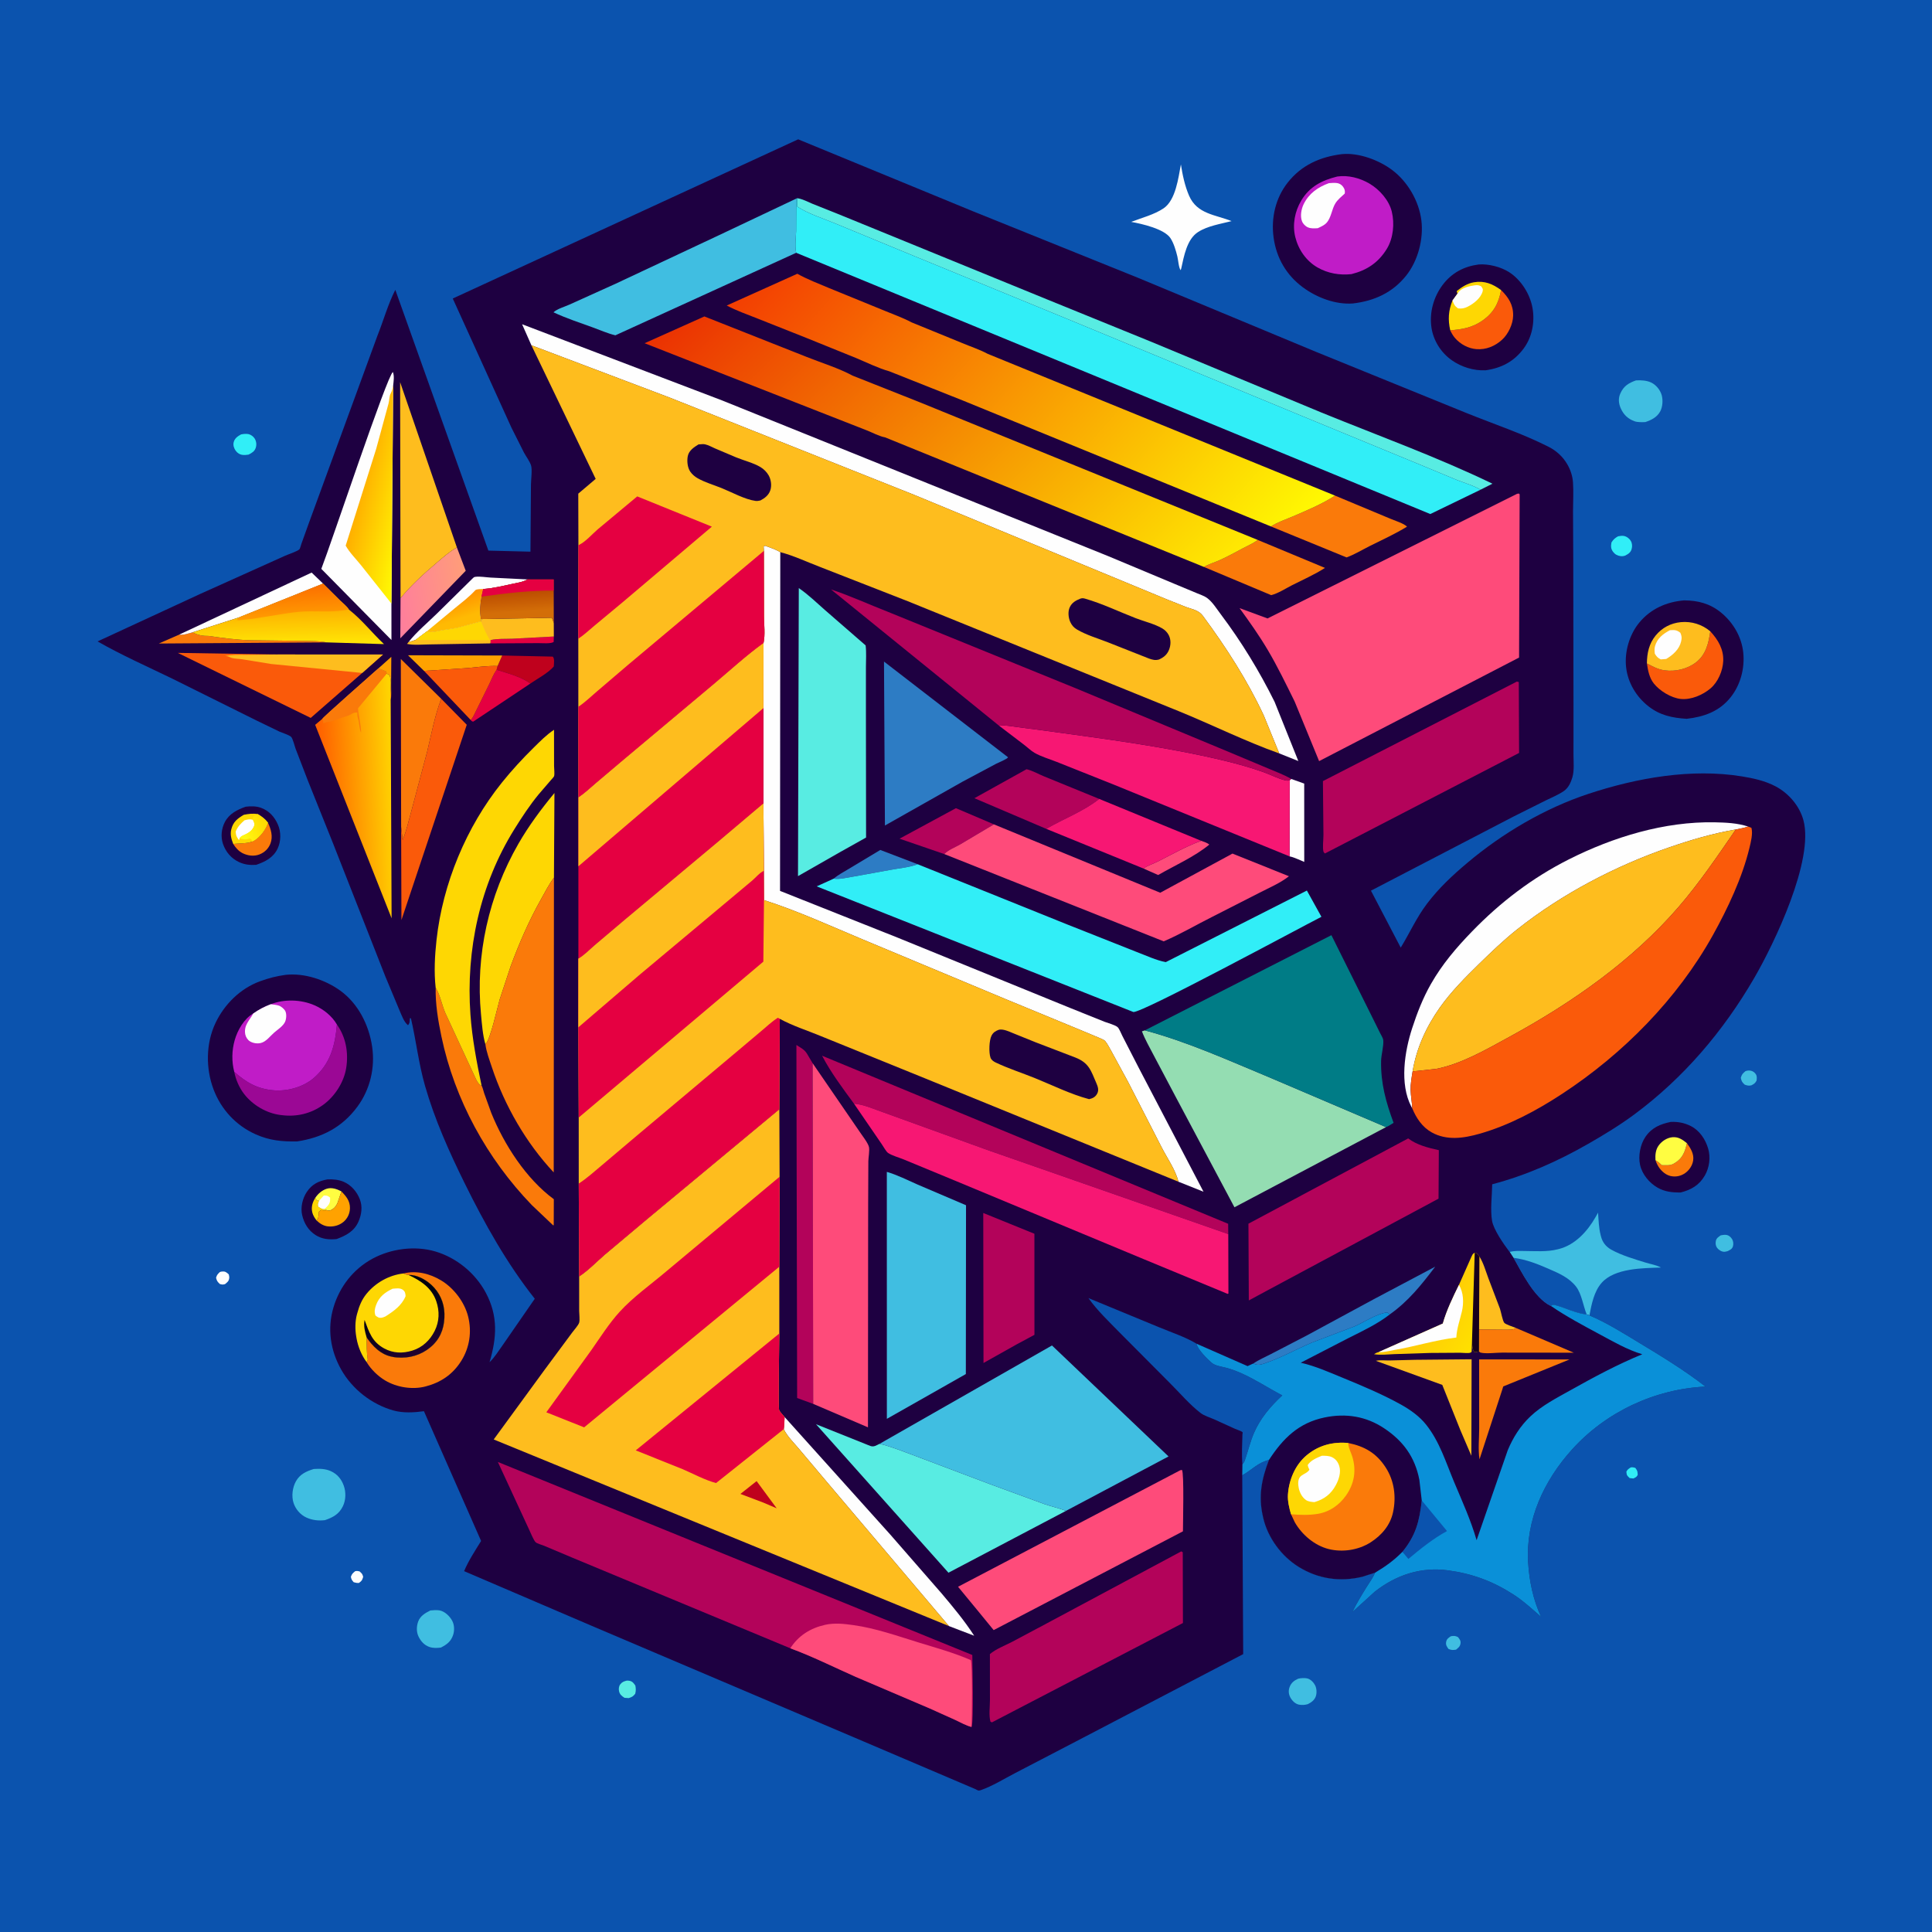 <svg version="1.1" xmlns="http://www.w3.org/2000/svg" style="display: block;" viewBox="0 0 2048 2048" width="1024" height="1024">
<defs>
	<linearGradient id="Gradient1" gradientUnits="userSpaceOnUse" x1="279.304" y1="873.163" x2="258.171" y2="881.173">
		<stop class="stop0" offset="0" stop-opacity="1" stop-color="rgb(255,219,2)"/>
		<stop class="stop1" offset="1" stop-opacity="1" stop-color="rgb(255,247,17)"/>
	</linearGradient>
	<linearGradient id="Gradient2" gradientUnits="userSpaceOnUse" x1="481.6" y1="634.811" x2="488.606" y2="655.805">
		<stop class="stop0" offset="0" stop-opacity="1" stop-color="rgb(255,148,0)"/>
		<stop class="stop1" offset="1" stop-opacity="1" stop-color="rgb(255,186,3)"/>
	</linearGradient>
	<linearGradient id="Gradient3" gradientUnits="userSpaceOnUse" x1="493.015" y1="621.843" x2="420.211" y2="632.907">
		<stop class="stop0" offset="0" stop-opacity="1" stop-color="rgb(255,156,122)"/>
		<stop class="stop1" offset="1" stop-opacity="1" stop-color="rgb(255,126,156)"/>
	</linearGradient>
	<linearGradient id="Gradient4" gradientUnits="userSpaceOnUse" x1="546.476" y1="628.589" x2="547.728" y2="648.702">
		<stop class="stop0" offset="0" stop-opacity="1" stop-color="rgb(189,78,1)"/>
		<stop class="stop1" offset="1" stop-opacity="1" stop-color="rgb(211,110,8)"/>
	</linearGradient>
	<linearGradient id="Gradient5" gradientUnits="userSpaceOnUse" x1="1567.57" y1="1415.28" x2="1507.16" y2="1378.51">
		<stop class="stop0" offset="0" stop-opacity="1" stop-color="rgb(255,224,0)"/>
		<stop class="stop1" offset="1" stop-opacity="1" stop-color="rgb(255,198,7)"/>
	</linearGradient>
	<linearGradient id="Gradient6" gradientUnits="userSpaceOnUse" x1="303.419" y1="647.31" x2="304.176" y2="684.057">
		<stop class="stop0" offset="0" stop-opacity="1" stop-color="rgb(253,178,0)"/>
		<stop class="stop1" offset="1" stop-opacity="1" stop-color="rgb(255,231,5)"/>
	</linearGradient>
	<linearGradient id="Gradient7" gradientUnits="userSpaceOnUse" x1="304.522" y1="623.018" x2="306.289" y2="654.082">
		<stop class="stop0" offset="0" stop-opacity="1" stop-color="rgb(252,112,0)"/>
		<stop class="stop1" offset="1" stop-opacity="1" stop-color="rgb(255,155,1)"/>
	</linearGradient>
	<linearGradient id="Gradient8" gradientUnits="userSpaceOnUse" x1="423.698" y1="1379.97" x2="446.904" y2="1431.59">
		<stop class="stop0" offset="0" stop-opacity="1" stop-color="rgb(0,0,14)"/>
		<stop class="stop1" offset="1" stop-opacity="1" stop-color="rgb(32,0,47)"/>
	</linearGradient>
	<linearGradient id="Gradient9" gradientUnits="userSpaceOnUse" x1="381.365" y1="522.502" x2="435.244" y2="535.477">
		<stop class="stop0" offset="0" stop-opacity="1" stop-color="rgb(255,176,0)"/>
		<stop class="stop1" offset="1" stop-opacity="1" stop-color="rgb(255,246,3)"/>
	</linearGradient>
	<linearGradient id="Gradient10" gradientUnits="userSpaceOnUse" x1="340.146" y1="842.134" x2="417.428" y2="838.716">
		<stop class="stop0" offset="0" stop-opacity="1" stop-color="rgb(255,96,0)"/>
		<stop class="stop1" offset="1" stop-opacity="1" stop-color="rgb(255,212,1)"/>
	</linearGradient>
	<linearGradient id="Gradient11" gradientUnits="userSpaceOnUse" x1="800.331" y1="252.052" x2="1215.67" y2="683.948">
		<stop class="stop0" offset="0" stop-opacity="1" stop-color="rgb(235,49,2)"/>
		<stop class="stop1" offset="1" stop-opacity="1" stop-color="rgb(255,234,2)"/>
	</linearGradient>
	<linearGradient id="Gradient12" gradientUnits="userSpaceOnUse" x1="861.617" y1="221.216" x2="1323.38" y2="627.784">
		<stop class="stop0" offset="0" stop-opacity="1" stop-color="rgb(243,62,2)"/>
		<stop class="stop1" offset="1" stop-opacity="1" stop-color="rgb(255,250,2)"/>
	</linearGradient>
</defs>
<path transform="translate(0,0)" fill="rgb(11,83,174)" d="M -0 -0 L 2048 0 L 2048 2048 L -0 2048 L -0 -0 z"/>
<path transform="translate(0,0)" fill="rgb(49,238,247)" d="M 1728.73 1555.5 C 1730.79 1555.24 1731.55 1555.46 1733.5 1556.02 C 1735.91 1559.19 1735.81 1559.71 1736.04 1563.5 C 1734.72 1565.89 1733.98 1565.99 1731.5 1567.25 L 1727.5 1566.84 C 1724.7 1564.06 1724.38 1564.15 1724.02 1560 C 1725.3 1557.58 1726.48 1556.9 1728.73 1555.5 z"/>
<path transform="translate(0,0)" fill="rgb(254,254,254)" d="M 376.54 1665.5 C 378.548 1665.2 379.215 1665.28 381.116 1665.72 C 383.545 1667.92 384.104 1668.21 384.985 1671.5 C 383.787 1675.2 383.801 1675.54 380.5 1677.97 C 378.393 1678.12 376.964 1677.82 374.944 1677.22 C 372.953 1674.94 372.559 1674.44 371.939 1671.5 C 373.111 1668.18 373.928 1667.71 376.54 1665.5 z"/>
<path transform="translate(0,0)" fill="rgb(254,254,254)" d="M 232.945 1348.5 C 233.796 1348.16 234.026 1348.02 235.063 1347.91 C 238.778 1347.52 239.836 1348.49 242.5 1350.9 C 242.736 1352 243.118 1353.35 243.017 1354.5 C 242.702 1358.1 241.029 1359.16 238.5 1361.24 C 236.002 1361.89 235.513 1361.76 233 1361.08 C 230.482 1358.55 229.957 1358.1 229.028 1354.5 C 229.977 1351.33 230.665 1350.76 232.945 1348.5 z"/>
<path transform="translate(0,0)" fill="rgb(64,190,225)" d="M 1537.95 1734.5 C 1541.3 1733.9 1542.42 1733.93 1545.5 1735.37 C 1547.37 1737.75 1548.73 1739.27 1548.13 1742.5 C 1547.53 1745.72 1545.79 1746.67 1543.5 1748.7 C 1539.89 1749.19 1539.04 1749.33 1535.5 1747.99 C 1533.72 1745.56 1532.38 1743.71 1532.97 1740.5 C 1533.56 1737.33 1535.51 1736.16 1537.95 1734.5 z"/>
<path transform="translate(0,0)" fill="rgb(64,190,225)" d="M 1850.22 1135.5 C 1851.31 1135.14 1851.76 1134.93 1853.01 1134.83 C 1856.33 1134.57 1859.17 1135.76 1861.11 1138.5 C 1862.7 1140.74 1862.3 1142.97 1862.03 1145.5 C 1860.5 1148.4 1859.3 1149 1856.53 1150.5 C 1853.59 1151.17 1852.27 1150.71 1849.5 1149.81 C 1846.7 1147.26 1846.11 1146.21 1845.31 1142.5 C 1846.57 1138.57 1847.24 1138.12 1850.22 1135.5 z"/>
<path transform="translate(0,0)" fill="rgb(64,190,225)" d="M 1824.07 1309.5 C 1825.78 1309.16 1827.77 1308.86 1829.5 1309 C 1832.37 1309.23 1834.6 1311.17 1836.08 1313.5 C 1837.34 1315.49 1837.71 1318.71 1837.04 1321 C 1836.14 1324.11 1834.08 1324.82 1831.5 1326.2 C 1830.22 1326.55 1829.38 1326.85 1828 1326.93 C 1825.17 1327.08 1821.9 1325.04 1820.24 1322.83 C 1818.63 1320.67 1818.34 1318.09 1818.86 1315.5 C 1819.49 1312.36 1821.71 1311.18 1824.07 1309.5 z"/>
<path transform="translate(0,0)" fill="rgb(88,236,226)" d="M 664.49 1781.5 C 665.568 1781.53 666.417 1781.51 667.5 1781.76 C 670.613 1782.48 671.775 1784.33 673.5 1786.75 C 674.119 1790.1 674.189 1792.18 673.344 1795.5 C 670.79 1798.58 670.111 1798.77 666.5 1800.05 L 662 1799.76 C 659.154 1797.87 657.018 1796.35 656.218 1792.75 C 655.696 1790.4 655.96 1787.47 657.478 1785.5 C 659.501 1782.88 661.403 1782.31 664.49 1781.5 z"/>
<path transform="translate(0,0)" fill="rgb(49,238,247)" d="M 1715.23 568.5 C 1717.12 568.183 1719.17 567.783 1721.08 568.079 C 1724.15 568.554 1727.1 570.711 1728.68 573.347 C 1730.21 575.883 1730.42 579.218 1729.6 582.025 C 1728.48 585.888 1725.92 587.353 1722.5 589.045 C 1720.87 589.571 1719.53 589.704 1717.83 589.503 C 1714.59 589.118 1711.89 587.611 1709.93 584.979 C 1707.44 581.619 1707.53 578.892 1708.22 575 C 1710.26 571.837 1711.93 570.304 1715.23 568.5 z"/>
<path transform="translate(0,0)" fill="rgb(49,238,247)" d="M 255.532 460.5 C 258.068 459.974 260.926 459.66 263.5 460.196 C 265.916 460.699 268.67 462.785 269.966 464.872 C 271.759 467.758 272.172 471.475 271.105 474.681 C 269.8 478.603 266.988 480.097 263.5 481.904 C 261.505 482.264 259.337 482.429 257.313 482.228 C 254.243 481.923 251.564 480.211 249.798 477.713 C 247.973 475.134 246.932 471.929 247.711 468.792 C 248.738 464.648 251.979 462.389 255.532 460.5 z"/>
<path transform="translate(0,0)" fill="rgb(64,190,225)" d="M 1376.1 1779.5 C 1378.95 1778.79 1382.84 1778.56 1385.71 1779.19 C 1389.2 1779.96 1392.41 1783.31 1394.02 1786.38 C 1395.73 1789.63 1396.01 1794.55 1394.87 1798.03 C 1393.51 1802.18 1390.02 1804.67 1386.27 1806.5 C 1383.29 1807.38 1380.07 1807.58 1377 1807 C 1372.97 1806.23 1369.64 1802.78 1367.78 1799.29 C 1365.9 1795.78 1365.64 1791.9 1367.09 1788.19 C 1368.84 1783.69 1371.86 1781.46 1376.1 1779.5 z"/>
<path transform="translate(0,0)" fill="rgb(64,190,225)" d="M 456.245 1707.15 C 459.306 1706.85 462.974 1706.54 466 1707.1 C 471.619 1708.15 476.938 1713.41 479.473 1718.31 C 481.671 1722.56 481.864 1728.42 480.377 1732.96 C 478.076 1739.99 473.779 1743.21 467.36 1746.48 C 463.445 1747.06 458.985 1747.16 455.21 1745.85 C 449.759 1743.97 446.077 1739.81 443.622 1734.71 C 441.3 1729.89 441.48 1723.84 443.295 1718.89 C 445.497 1712.88 450.834 1709.84 456.245 1707.15 z"/>
<path transform="translate(0,0)" fill="rgb(64,190,225)" d="M 1734.19 403.245 C 1739.37 402.892 1745.48 403.243 1750.24 405.463 C 1755.48 407.903 1759.94 413.378 1761.49 418.944 C 1762.93 424.126 1762.48 431.357 1759.89 436.115 C 1756.47 442.372 1750.54 445.244 1744.09 447.43 C 1740.72 447.519 1736.06 447.719 1732.88 446.617 C 1725.88 444.19 1721.06 439.644 1718.08 432.885 C 1715.78 427.674 1715.27 422.384 1717.63 417.083 C 1721.14 409.212 1726.37 406.023 1734.19 403.245 z"/>
<path transform="translate(0,0)" fill="rgb(64,190,225)" d="M 332.563 1557.21 C 338.684 1556.74 345.087 1556.91 350.754 1559.51 C 357.537 1562.63 361.841 1567.81 364.362 1574.76 C 366.87 1581.66 366.688 1590.02 363.482 1596.66 C 359.408 1605.11 352.904 1608.52 344.465 1611.42 C 337.674 1612.25 331.018 1611.49 324.756 1608.64 C 318.325 1605.7 313.321 1599.81 311.157 1593.12 C 308.821 1585.91 310.034 1576.74 313.743 1570.15 C 317.968 1562.65 324.718 1559.62 332.563 1557.21 z"/>
<path transform="translate(0,0)" fill="rgb(254,254,254)" d="M 1251.8 174.284 C 1253.53 185.463 1255.98 197.076 1260.49 207.487 C 1268.96 227.019 1288.35 227.484 1305.5 234.379 C 1293.94 237.361 1280.17 239.435 1270 245.96 C 1258.1 253.591 1255.03 271.696 1252.18 284.5 L 1251.58 286.39 C 1249.56 284.339 1248.9 275.291 1248.08 271.969 C 1246.53 265.643 1244.32 257.944 1240.76 252.5 C 1234.29 242.602 1210.2 237.211 1199.09 235.211 C 1210.18 230.94 1223.63 227.506 1233.5 220.804 C 1246.35 212.082 1249.15 188.33 1251.8 174.284 z"/>
<path transform="translate(0,0)" fill="rgb(30,0,65)" d="M 260.464 855.15 C 265.901 854.491 271.572 854.439 276.751 856.344 C 285.374 859.517 291.082 865.935 294.659 874.251 C 297.988 881.995 297.946 891.624 294.392 899.317 C 289.893 909.056 281.159 913.459 271.579 916.761 C 265.05 917.215 259.193 916.587 253.202 913.76 C 245.087 909.931 239.274 903.071 236.384 894.62 C 233.833 887.158 234.673 878.48 238.303 871.5 C 242.948 862.57 251.413 858.319 260.464 855.15 z"/>
<path transform="translate(0,0)" fill="rgb(250,122,10)" d="M 284.02 872.023 C 287.229 879.035 289.563 886.576 286.697 894.146 C 284.654 899.543 280.526 903.543 275.18 905.674 C 269.343 907.999 262.722 907.168 257.212 904.43 C 253.023 902.348 249.651 898.548 247.231 894.599 C 253.309 893.879 261.785 894.385 267.315 892.057 L 269.507 890.977 C 275.551 887.492 282.233 878.607 284.02 872.023 z"/>
<path transform="translate(0,0)" fill="rgb(254,215,3)" d="M 258.419 863.714 C 263.695 862.709 267.891 862.075 273.295 863.003 C 277.711 865.689 280.749 867.916 284.02 872.023 C 282.233 878.607 275.551 887.492 269.507 890.977 L 267.315 892.057 C 261.785 894.385 253.309 893.879 247.231 894.599 C 245.202 889.47 243.793 884.558 245.205 879 C 247.243 870.983 251.812 867.697 258.419 863.714 z"/>
<path transform="translate(0,0)" fill="rgb(254,254,254)" d="M 259.124 869.56 C 262.486 868.67 264.639 868.1 268.049 868.983 C 269.386 871.922 270.469 873.267 268.999 876.5 C 266.78 881.38 261.962 883.772 257.342 885.76 C 255.803 886.422 254.939 887.252 253.874 888.514 L 253.898 890.003 L 252.988 890.137 C 250.536 886.558 250.14 885.803 249.846 881.5 C 251.957 876.271 254.976 873.224 259.124 869.56 z"/>
<path transform="translate(0,0)" fill="url(#Gradient1)" d="M 273.295 863.003 C 277.711 865.689 280.749 867.916 284.02 872.023 C 282.233 878.607 275.551 887.492 269.507 890.977 L 267.315 892.057 L 266.452 889.594 L 264.5 888.753 L 263.771 889.122 C 260.757 890.254 256.731 889.782 253.874 888.514 C 254.939 887.252 255.803 886.422 257.342 885.76 C 261.962 883.772 266.78 881.38 268.999 876.5 C 270.469 873.267 269.386 871.922 268.049 868.983 L 268.12 867.153 C 268.788 864.349 271.007 863.981 273.295 863.003 z"/>
<path transform="translate(0,0)" fill="rgb(30,0,65)" d="M 346.89 1250.24 C 352.545 1249.88 359.002 1250.48 364.25 1252.72 C 372.186 1256.12 378.314 1263.2 381.407 1271.19 C 384.429 1279 383.33 1287.5 379.981 1295 C 375.38 1305.3 366.864 1309.7 356.851 1313.44 C 348.991 1314.26 341.502 1313.61 334.629 1309.28 C 326.94 1304.43 322.38 1296.9 320.322 1288.18 C 318.396 1280.02 320.617 1270.42 325.234 1263.5 C 330.659 1255.37 337.601 1251.98 346.89 1250.24 z"/>
<path transform="translate(0,0)" fill="rgb(254,215,3)" d="M 334.151 1269.82 L 336.005 1272.75 L 338.216 1272.85 C 337.4 1275.56 336.424 1276.65 337.67 1279.33 C 339.826 1280.52 341.315 1281.65 343.832 1281.71 L 346.613 1282.84 L 344.682 1283 C 343.111 1283.12 342.006 1283.14 340.5 1282.59 L 338.083 1284.5 C 337.721 1288.37 338.043 1290.7 335.69 1293.86 C 333.795 1291.56 331.903 1288.5 331.138 1285.59 C 329.617 1279.81 331.13 1274.74 334.151 1269.82 z"/>
<path transform="translate(0,0)" fill="rgb(255,253,65)" d="M 334.151 1269.82 C 337.096 1265.43 341.316 1261.68 346.42 1260.11 C 351.742 1258.47 357.272 1260.46 361.963 1262.93 L 358.495 1273.02 C 357.287 1277.26 354.779 1281.05 350.5 1282.84 C 348.823 1283.54 348.218 1283.45 346.613 1282.84 L 343.832 1281.71 C 341.315 1281.65 339.826 1280.52 337.67 1279.33 C 336.424 1276.65 337.4 1275.56 338.216 1272.85 L 336.005 1272.75 L 334.151 1269.82 z"/>
<path transform="translate(0,0)" fill="rgb(254,254,254)" d="M 338.216 1272.85 L 343.264 1267.32 C 346.859 1267.31 347.02 1267.39 349.933 1269.5 C 350.075 1273.69 349.71 1275.77 346.725 1278.94 L 343.832 1281.71 C 341.315 1281.65 339.826 1280.52 337.67 1279.33 C 336.424 1276.65 337.4 1275.56 338.216 1272.85 z"/>
<path transform="translate(0,0)" fill="rgb(255,162,0)" d="M 361.963 1262.93 C 366.971 1268.21 371.102 1272.99 370.962 1280.76 C 370.862 1286.32 368.419 1291.61 364.161 1295.2 C 359.57 1299.06 353.426 1300.68 347.5 1300 C 342.84 1299.47 339.047 1296.99 335.69 1293.86 C 338.043 1290.7 337.721 1288.37 338.083 1284.5 L 340.5 1282.59 C 342.006 1283.14 343.111 1283.12 344.682 1283 L 346.613 1282.84 C 348.218 1283.45 348.823 1283.54 350.5 1282.84 C 354.779 1281.05 357.287 1277.26 358.495 1273.02 L 361.963 1262.93 z"/>
<path transform="translate(0,0)" fill="rgb(30,0,65)" d="M 1771.1 1189.27 C 1778.71 1188.97 1785.48 1190.21 1792.34 1193.67 C 1801.63 1198.35 1807.82 1207.75 1810.69 1217.46 C 1813.46 1226.81 1812.06 1237.65 1807.21 1246.07 C 1801.28 1256.36 1792.72 1261.29 1781.56 1264.07 C 1772.77 1264.15 1764.77 1263.39 1756.96 1258.88 C 1748.23 1253.85 1740.69 1244.74 1738.54 1234.8 C 1736.47 1225.26 1738.73 1213.21 1744.21 1205.15 C 1750.86 1195.37 1760 1191.55 1771.1 1189.27 z"/>
<path transform="translate(0,0)" fill="rgb(250,122,10)" d="M 1788.2 1211.8 C 1792.06 1217.06 1795.87 1223.18 1794.84 1230.06 C 1794.04 1235.42 1790.78 1240.35 1786.41 1243.47 C 1781.77 1246.77 1776.09 1247.94 1770.51 1246.54 C 1764.56 1245.05 1759.6 1239.93 1756.87 1234.62 C 1756.06 1233.05 1755.41 1231.47 1754.87 1229.79 C 1756.8 1231.05 1758.59 1232.24 1760.25 1233.85 L 1761.5 1235.07 C 1765.52 1235.14 1770.45 1235.69 1774.03 1233.61 L 1775 1233 L 1776.11 1232.34 C 1783.76 1227.59 1786.36 1220.14 1788.2 1211.8 z"/>
<path transform="translate(0,0)" fill="rgb(255,253,65)" d="M 1754.87 1229.79 C 1754.55 1224.43 1754.92 1219.04 1758.09 1214.5 C 1761.41 1209.76 1767.04 1206.01 1772.9 1205.5 C 1779.22 1204.95 1783.51 1208.06 1788.2 1211.8 C 1786.36 1220.14 1783.76 1227.59 1776.11 1232.34 L 1775 1233 L 1774.03 1233.61 C 1770.45 1235.69 1765.52 1235.14 1761.5 1235.07 L 1760.25 1233.85 C 1758.59 1232.24 1756.8 1231.05 1754.87 1229.79 z"/>
<path transform="translate(0,0)" fill="rgb(64,190,225)" d="M 1600.3 1327.14 C 1605.24 1325.74 1610.12 1326.08 1615.21 1326.1 C 1626.83 1326.14 1639.8 1327.26 1651.09 1324.34 L 1652.67 1323.95 C 1669.84 1319.5 1682.69 1305.25 1691.21 1290.44 L 1694.02 1285.45 C 1694.58 1293.28 1694.73 1301.42 1696.7 1309.03 L 1697.05 1310.45 C 1698.65 1316.75 1702.14 1321.37 1707.87 1324.62 C 1718.43 1330.59 1732.74 1334.81 1744.38 1338.39 C 1749.6 1340 1756 1341.01 1760.72 1343.65 C 1741.38 1344.3 1711.66 1344.23 1697.81 1359.85 C 1689.71 1368.99 1687.1 1382.67 1684.85 1394.37 L 1681.96 1393.34 C 1670.29 1392.1 1659.81 1386.48 1648.73 1383.48 C 1646.17 1382.79 1646.32 1383.02 1643.97 1384.35 L 1643.5 1384.24 C 1626.45 1375.89 1613.13 1348.88 1604.34 1333.32 L 1600.3 1327.14 z"/>
<path transform="translate(0,0)" fill="rgb(11,83,174)" d="M 1604.34 1333.32 C 1617.93 1335.15 1629.57 1339.74 1642.04 1345.2 C 1652.81 1349.9 1663.4 1354.41 1670.79 1364.01 C 1676.64 1371.62 1678.28 1384.38 1681.96 1393.34 C 1670.29 1392.1 1659.81 1386.48 1648.73 1383.48 C 1646.17 1382.79 1646.32 1383.02 1643.97 1384.35 L 1643.5 1384.24 C 1626.45 1375.89 1613.13 1348.88 1604.34 1333.32 z"/>
<path transform="translate(0,0)" fill="rgb(30,0,65)" d="M 1567.46 280.36 C 1577.92 279.552 1590.97 282.891 1599.72 288.494 C 1612.42 296.635 1621.86 311.644 1624.5 326.399 C 1627.16 341.214 1624.13 357.435 1615.05 369.582 C 1604.71 383.415 1591.41 390.204 1574.7 392.534 C 1562.13 393.088 1549.27 389.075 1539 381.894 C 1527.58 373.912 1519.47 361.106 1517.41 347.266 C 1515.03 331.261 1519.69 314.614 1529.43 301.798 C 1539 289.192 1551.93 282.386 1567.46 280.36 z"/>
<path transform="translate(0,0)" fill="rgb(250,90,10)" d="M 1591.22 307.468 C 1599.07 315.26 1604.18 323.013 1603.99 334.604 C 1603.83 343.591 1598.82 354.196 1592.17 360.208 C 1584.59 367.052 1575.24 370.896 1565 370.086 C 1556.45 369.409 1548.14 364.934 1542.5 358.476 C 1540.32 355.984 1538.67 353.109 1537.3 350.114 C 1549.84 349.199 1560.71 347.29 1571.19 340.016 C 1583.33 331.584 1588.64 321.629 1591.22 307.468 z"/>
<path transform="translate(0,0)" fill="rgb(254,215,3)" d="M 1544.99 311.285 C 1544.47 310.379 1544.39 309.541 1544.19 308.526 C 1549.68 304.201 1555.47 300.362 1562.5 299.205 C 1573.81 297.345 1582.28 300.974 1591.22 307.468 C 1588.64 321.629 1583.33 331.584 1571.19 340.016 C 1560.71 347.29 1549.84 349.199 1537.3 350.114 C 1534.77 338.784 1535.35 329.325 1539.7 318.541 L 1544.99 311.285 z"/>
<path transform="translate(0,0)" fill="rgb(254,254,254)" d="M 1544.99 311.285 L 1545.9 309.895 C 1549.39 305 1557.86 303.162 1563.46 302.436 C 1566.22 302.078 1567.64 302.304 1570.12 303.5 C 1571.48 305.701 1572.35 306.252 1571.64 308.906 C 1569.76 315.942 1562.21 321.907 1556 325.01 C 1552.27 326.872 1549.63 327.375 1545.5 326.902 C 1541.84 324.195 1541.28 322.693 1539.7 318.541 L 1544.99 311.285 z"/>
<path transform="translate(0,0)" fill="rgb(30,0,65)" d="M 1785.11 636.425 C 1799.7 636.463 1812.53 639.751 1824.08 649.1 C 1837.08 659.623 1846.15 674.963 1847.91 691.656 C 1849.67 708.43 1844.99 726.173 1834.37 739.36 C 1822.36 754.264 1806.2 759.876 1787.94 761.968 C 1772.73 760.979 1759.8 758.374 1747.46 748.732 C 1734.54 738.63 1725.61 723.74 1723.75 707.4 C 1721.89 690.997 1727.23 672.61 1737.79 659.886 C 1749.85 645.351 1766.51 638.021 1785.11 636.425 z"/>
<path transform="translate(0,0)" fill="rgb(250,90,10)" d="M 1812.95 669.227 C 1821.23 678.095 1827.26 688.29 1826.69 700.815 C 1826.23 711.123 1821.14 723.003 1813.24 729.726 C 1805.03 736.712 1792.6 742.027 1781.77 740.926 C 1771.58 739.889 1759.35 732.417 1753.1 724.5 C 1748.32 718.443 1746.9 710.697 1745.79 703.278 C 1752.19 706.552 1757.13 709.498 1764.38 710.541 C 1776.02 712.216 1788.88 709.162 1798.14 701.878 C 1808.43 693.786 1811.25 681.527 1812.95 669.227 z"/>
<path transform="translate(0,0)" fill="rgb(254,189,30)" d="M 1745.79 703.278 C 1745.84 692.516 1748.05 682.186 1755.08 673.651 C 1761.9 665.36 1771.12 660.515 1781.78 659.501 C 1793.11 658.425 1804.3 661.895 1812.95 669.227 C 1811.25 681.527 1808.43 693.786 1798.14 701.878 C 1788.88 709.162 1776.02 712.216 1764.38 710.541 C 1757.13 709.498 1752.19 706.552 1745.79 703.278 z"/>
<path transform="translate(0,0)" fill="rgb(254,254,254)" d="M 1770.2 668.041 C 1775.04 667.756 1777.36 667.623 1781.27 670.809 C 1782.79 674.578 1782.94 676.016 1782.03 680 C 1780.1 688.411 1773.33 694.283 1766.25 698.535 L 1760.5 698.98 C 1757.28 697.378 1756.1 696.019 1754.18 693 C 1753.89 690.283 1753.62 687.654 1754.38 684.986 C 1756.77 676.612 1762.88 671.927 1770.2 668.041 z"/>
<path transform="translate(0,0)" fill="rgb(30,0,65)" d="M 1422.56 163.38 C 1440.27 161.688 1461.59 169.64 1475.62 180.124 C 1492.16 192.481 1504.13 213.055 1506.7 233.513 C 1509.19 253.342 1503.09 276.566 1490.54 292.227 C 1476.04 310.314 1456.81 318.996 1434.24 321.675 C 1415.69 323.09 1395.73 315.428 1380.98 304.476 C 1363.52 291.514 1353.03 273.385 1350.07 251.832 C 1347.26 231.268 1352.02 210.082 1364.95 193.63 C 1379.64 174.948 1399.51 166.228 1422.56 163.38 z"/>
<path transform="translate(0,0)" fill="rgb(192,28,199)" d="M 1417.55 187.127 C 1429.2 185.421 1441.52 188.693 1451.58 194.566 C 1462.23 200.783 1472.4 212.191 1475.34 224.272 C 1478.43 236.936 1477.01 252.478 1470.1 263.781 C 1461.21 278.338 1448.95 286.501 1432.58 290.577 C 1420.1 291.948 1407.63 289.811 1396.67 283.547 C 1384.64 276.673 1376.29 264.558 1373.03 251.176 C 1369.85 238.137 1372.53 224.102 1379.34 212.66 C 1388.23 197.716 1401.21 191.209 1417.55 187.127 z"/>
<path transform="translate(0,0)" fill="rgb(254,254,254)" d="M 1408.74 194.145 C 1411.54 193.965 1414.59 193.626 1417.37 194.056 C 1420.03 194.467 1422.23 195.893 1423.77 198.087 C 1425.41 200.413 1425.93 202.342 1425.5 205.173 C 1422.19 208.215 1418.1 211.546 1415.68 215.344 C 1411.65 221.666 1411.2 230.996 1405.99 236.414 C 1403.54 238.959 1400.02 240.421 1396.88 241.904 C 1393.29 242.083 1389.89 242.436 1386.5 241.028 C 1383.77 239.894 1381.21 237.258 1380.16 234.5 C 1378.08 229.026 1379.44 221.478 1381.96 216.371 C 1387.59 204.963 1397.07 198.348 1408.74 194.145 z"/>
<path transform="translate(0,0)" fill="rgb(30,0,65)" d="M 302.901 1033.37 C 322.607 1031.23 344.737 1038.62 360.611 1050.05 C 379.714 1063.81 391.085 1086.53 394.462 1109.43 C 397.774 1131.9 392.308 1154.91 378.845 1173.15 C 362.659 1195.07 341.332 1205.94 314.91 1209.96 C 298.93 1210.19 285.912 1209.05 271.124 1202.48 C 250.247 1193.2 234.39 1176.09 226.352 1154.76 C 217.991 1132.58 218.181 1106.08 228.397 1084.5 C 237.849 1064.53 254.829 1047.74 275.729 1040.16 C 284.907 1036.84 293.214 1034.66 302.901 1033.37 z"/>
<path transform="translate(0,0)" fill="rgb(155,8,149)" d="M 357.129 1086.02 C 366.703 1099.46 369.529 1115.84 367.014 1131.96 C 364.638 1147.18 354.798 1162.48 342.238 1171.42 C 329.509 1180.49 314.396 1184.07 299 1182.13 L 297.106 1181.91 C 282.539 1180.05 268.078 1171.54 259.021 1160 C 253.71 1153.23 249.944 1144.61 248.299 1136.15 C 261.038 1147.48 272.813 1154.35 290.249 1155.78 C 304.613 1156.96 321.39 1152.34 332.381 1142.91 C 350.202 1127.62 355.17 1108.68 357.129 1086.02 z"/>
<path transform="translate(0,0)" fill="rgb(192,28,199)" d="M 287.014 1064.54 C 301.455 1058.88 319.19 1059.46 333.402 1065.65 C 342.8 1069.74 351.989 1077.02 357.129 1086.02 C 355.17 1108.68 350.202 1127.62 332.381 1142.91 C 321.39 1152.34 304.613 1156.96 290.249 1155.78 C 272.813 1154.35 261.038 1147.48 248.299 1136.15 C 245.482 1125.08 245.683 1113.55 248.805 1102.56 C 251.765 1092.14 258.747 1079.77 268.446 1074.35 C 274.531 1070.11 280.095 1067.15 287.014 1064.54 z"/>
<path transform="translate(0,0)" fill="rgb(254,254,254)" d="M 287.014 1064.54 C 289.78 1064.91 292.973 1065.15 295.634 1066.01 C 298.096 1066.81 301.539 1069.71 302.577 1072.11 C 303.94 1075.26 303.537 1080.45 302.023 1083.5 C 299.838 1087.9 294.369 1091.37 290.698 1094.53 C 286.308 1098.31 282.158 1104.33 276.291 1105.66 C 272.578 1106.51 268.266 1105.83 265 1103.9 C 262.536 1102.45 260.507 1099.27 259.995 1096.5 C 258.228 1086.92 264.341 1081.93 268.446 1074.35 C 274.531 1070.11 280.095 1067.15 287.014 1064.54 z"/>
<path transform="translate(0,0)" fill="rgb(30,0,65)" d="M 1316.83 1563.94 L 1317.83 1753.44 L 1140.85 1845.85 L 1075.9 1879.64 C 1064.3 1885.67 1051.91 1893.4 1039.6 1897.66 C 1036.85 1898.61 1036.41 1897.69 1033.88 1896.51 L 906.043 1842.01 L 626.892 1723.31 L 491.975 1665.47 C 496.756 1654.2 503.563 1643.88 509.986 1633.49 L 449.403 1495.94 C 438.87 1497.36 427.385 1498.05 417.05 1495.16 C 394.047 1488.72 373.334 1472.55 361.637 1451.75 C 350.18 1431.37 346.799 1408.45 353.494 1385.9 C 360.008 1363.97 374.529 1345.32 394.714 1334.35 C 414.582 1323.55 440.032 1320.18 461.818 1326.71 C 484.23 1333.44 503.929 1349.69 514.957 1370.33 C 528.156 1395.04 526.613 1418.03 518.939 1443.98 C 524.426 1438.87 528.928 1431.28 533.384 1425.16 L 566.885 1376.73 C 537.266 1339.35 513.527 1296.8 492.5 1254.16 C 476.178 1221.06 460.746 1186.62 450.568 1151.1 C 443.753 1127.31 441.179 1103.43 435.605 1079.5 L 434.5 1079.29 C 434.231 1082.47 434.62 1084.3 432.5 1086.76 C 428.063 1083.23 425.824 1076.24 423.552 1071.17 L 408.444 1035 L 353.033 894 L 326.163 826.979 L 313.307 793.59 C 312.367 790.989 310.36 782.923 308.694 781.196 C 306.711 779.14 299.156 776.84 296.251 775.542 L 271.657 763.636 L 182.762 719.46 C 156.327 706.63 128.916 694.519 103.415 679.922 L 212.371 629.532 L 302.119 589.158 C 305.325 587.678 315.432 584.43 317.465 582.213 C 318.074 581.548 319.137 577.472 319.515 576.402 L 327.512 554.176 L 400.044 356 C 406.443 340.04 411.246 322.499 419.048 307.244 L 517.699 583.665 L 562.294 584.787 L 562.836 513.793 C 562.861 508.736 564.341 497.879 562.937 493.367 C 561.633 489.179 557.653 483.843 555.502 479.888 L 542.134 453.309 L 479.945 316.449 L 846.084 147.69 L 1030.94 223.789 L 1206.36 294.498 L 1395.07 372.998 L 1555.08 438.062 C 1583.8 449.628 1613.94 459.615 1641.53 473.606 C 1649.73 477.76 1656.59 483.956 1661.24 491.908 C 1664.74 497.895 1666.96 504.483 1667.44 511.414 C 1668.12 521.397 1667.5 531.667 1667.47 541.69 L 1667.72 593.104 L 1667.97 754.141 L 1667.95 799.425 C 1667.93 807.159 1668.96 816.618 1666.79 824 C 1665.17 829.526 1662.56 835.246 1657.66 838.591 C 1651.88 842.531 1644.89 845.381 1638.61 848.479 L 1604.36 865.598 L 1453.27 944.145 L 1484.83 1004.51 C 1494.54 988.731 1501.44 972.742 1512.83 957.756 C 1525.44 941.159 1539.77 927.83 1555.64 914.467 C 1592.78 883.206 1637.67 856.733 1683.9 841.489 C 1735.09 824.611 1792.7 814.293 1846.5 823.008 C 1858.65 824.976 1871.1 827.721 1882.07 833.501 C 1895.92 840.797 1907.57 854.158 1911.7 869.458 C 1923.12 911.795 1880.95 999.906 1859.43 1036.94 C 1826.81 1093.05 1784.75 1142.57 1732.45 1181.33 C 1716.93 1192.83 1700.27 1202.93 1683.51 1212.54 C 1651.36 1230.97 1617.7 1245.93 1581.79 1255.4 C 1581.63 1267.55 1579.64 1282.2 1581.62 1294.04 C 1583.19 1303.37 1594.01 1318.96 1599.77 1326.47 L 1600.3 1327.14 L 1604.34 1333.32 C 1613.13 1348.88 1626.45 1375.89 1643.5 1384.24 L 1643.97 1384.35 C 1646.32 1383.02 1646.17 1382.79 1648.73 1383.48 C 1659.81 1386.48 1670.29 1392.1 1681.96 1393.34 L 1684.85 1394.37 C 1702.8 1401.95 1719.69 1412.59 1736.33 1422.64 C 1760.65 1437.35 1785.47 1452.35 1807.9 1469.84 C 1754.06 1472.43 1702.23 1496.75 1666.19 1536.78 C 1636.64 1569.61 1617.18 1611.22 1619.88 1656.22 C 1621.06 1675.97 1625.21 1695.91 1633.63 1713.92 C 1624.17 1705.65 1614.6 1696.85 1604 1690.05 C 1582.23 1676.08 1560.64 1668.15 1535.16 1664.66 C 1506.29 1660.71 1479.93 1669.5 1457.25 1687.29 L 1433.53 1708.87 C 1438 1699.65 1443.43 1690.7 1448.85 1682 C 1451.89 1677.12 1455.47 1672.39 1457.7 1667.07 L 1444.01 1671.48 C 1420.38 1677.09 1397.36 1673.77 1376.73 1661.03 C 1358.5 1649.76 1343.93 1630.15 1339.11 1609.18 L 1338.74 1607.5 C 1333.77 1585.87 1337.35 1567.94 1345.13 1547.63 C 1333.48 1550.36 1326.72 1558.39 1316.83 1563.94 z"/>
<path transform="translate(0,0)" fill="rgb(255,162,0)" d="M 401.063 708.584 L 414.796 696.284 L 414.598 726.147 C 414.557 731.636 415.033 737.741 414.144 743.139 C 412.592 735.125 415.575 725.011 413.512 717.5 C 412.872 715.17 411.927 715.048 409.932 714.126 L 409.322 711.695 L 401.063 708.584 z"/>
<path transform="translate(0,0)" fill="rgb(229,0,65)" d="M 587.085 674.728 L 586.923 680.5 C 583.801 682.626 574.531 681.69 570.611 681.734 L 519.678 682.024 C 520.161 680.806 520.02 681.434 520.048 679.799 L 520.05 678.5 C 527.098 676.832 535.813 677.369 543.098 677.07 L 587.085 674.728 z"/>
<path transform="translate(0,0)" fill="rgb(254,75,122)" d="M 1273.29 891.288 C 1276.21 892.392 1279.54 893.279 1281.94 895.272 C 1266.3 908.184 1245.33 917.395 1227.7 927.554 L 1212.05 920.63 C 1216.57 917.443 1222.59 915.633 1227.57 913.112 C 1242.88 905.356 1257.1 897.227 1273.29 891.288 z"/>
<path transform="translate(0,0)" fill="rgb(250,122,10)" d="M 204.237 670.26 C 209.45 673.263 215.227 674.249 221.21 674.131 C 236.287 676.264 251.243 678.39 266.5 678.682 L 320.684 679.361 C 328.901 679.605 338.177 679.277 346.226 680.951 L 168.412 682.157 L 189.793 672.793 C 194.616 673.403 199.595 671.495 204.237 670.26 z"/>
<path transform="translate(0,0)" fill="rgb(45,124,196)" d="M 883.769 931.409 C 888.556 927.221 894.92 924.018 900.348 920.699 L 933.161 900.988 L 972.812 916.139 C 964.015 919.506 953.622 920.279 944.368 922.042 L 903.296 929.466 C 897.279 930.43 889.76 932.385 883.769 931.409 z"/>
<path transform="translate(0,0)" fill="rgb(191,1,29)" d="M 532.365 694.872 L 586 696.04 C 588.093 698.411 587.126 703.278 587.035 706.5 C 580.953 713.519 569.971 719.259 562.206 724.587 C 553.295 717.647 537.308 713.43 526.386 710.004 L 527.476 705.983 L 532.365 694.872 z"/>
<path transform="translate(0,0)" fill="rgb(255,162,0)" d="M 449.496 711.185 L 432.511 694.611 L 532.365 694.872 L 527.476 705.983 C 516.632 705.657 506.017 707.183 495.25 708.196 L 449.496 711.185 z"/>
<path transform="translate(0,0)" fill="rgb(254,189,30)" d="M 1568.14 1331.81 C 1572.57 1338.73 1574.9 1347.45 1577.8 1355.16 L 1590.04 1387.35 C 1591.2 1390.72 1592.72 1399.88 1594.6 1402.24 C 1595.96 1403.94 1604.55 1406.68 1607 1407.7 C 1604.28 1409.89 1600.47 1409.46 1597.12 1409.58 L 1567.88 1409.34 L 1568.14 1331.81 z"/>
<path transform="translate(0,0)" fill="rgb(254,254,254)" d="M 1368.75 825.694 L 1382.52 830.636 L 1382.56 913.659 C 1377.87 911.84 1371.86 908.687 1367.01 907.812 L 1367.16 827.071 L 1368.75 825.694 z"/>
<path transform="translate(0,0)" fill="rgb(229,0,65)" d="M 498.952 763.207 C 501.521 760.739 503.28 756.022 504.986 752.792 L 518.516 725.373 C 520.966 720.22 523.091 714.675 526.386 710.004 C 537.308 713.43 553.295 717.647 562.206 724.587 L 501.5 765.042 C 499.386 764.083 500.186 764.757 498.952 763.207 z"/>
<path transform="translate(0,0)" fill="rgb(254,254,254)" d="M 189.793 672.793 L 330.336 606.947 L 342.492 618.646 L 253.956 654.215 L 253.946 654.279 L 204.237 670.26 C 199.595 671.495 194.616 673.403 189.793 672.793 z"/>
<path transform="translate(0,0)" fill="rgb(250,122,10)" d="M 1607 1407.7 L 1668.32 1433.93 L 1592.25 1433.84 C 1585.88 1433.83 1575.54 1435.28 1569.53 1433.84 C 1568.85 1433.68 1568.39 1433.05 1567.82 1432.66 L 1567.88 1409.34 L 1597.12 1409.58 C 1600.47 1409.46 1604.28 1409.89 1607 1407.7 z"/>
<path transform="translate(0,0)" fill="rgb(250,90,10)" d="M 449.496 711.185 L 495.25 708.196 C 506.017 707.183 516.632 705.657 527.476 705.983 L 526.386 710.004 C 523.091 714.675 520.966 720.22 518.516 725.373 L 504.986 752.792 C 503.28 756.022 501.521 760.739 498.952 763.207 L 449.496 711.185 z"/>
<path transform="translate(0,0)" fill="rgb(179,3,90)" d="M 1000.98 905.329 L 953.548 889.041 L 1013.33 856.704 L 1053.56 873.857 L 1018 895.004 C 1012.97 897.929 1004.84 901.057 1000.98 905.329 z"/>
<path transform="translate(0,0)" fill="rgb(254,254,254)" d="M 432.987 680.707 C 441.56 669.775 453.327 660.073 463.3 650.288 L 500.909 613.224 C 502.227 612.028 502.263 611.706 504.018 611.46 C 508.64 610.812 515.222 611.983 519.994 612.243 L 559.215 614.205 C 554.272 617.11 548.01 617.889 542.443 619.101 C 532.718 621.216 522.107 623.754 512.171 624.357 L 510.356 632.435 C 509.084 640.192 507.979 648.489 509.847 656.245 L 509.789 658.735 L 490.272 664.007 C 483.654 666.167 475.975 666.841 469.102 668.046 C 463.721 668.989 457.613 671.073 452.169 669.551 L 440.47 678.368 L 432.987 680.707 z"/>
<path transform="translate(0,0)" fill="url(#Gradient2)" d="M 452.169 669.551 L 481.799 644.997 C 489.225 638.855 497.255 632.928 503.725 625.769 C 505.095 624.253 509.97 624.512 512.171 624.357 L 510.356 632.435 C 509.084 640.192 507.979 648.489 509.847 656.245 L 509.789 658.735 L 490.272 664.007 C 483.654 666.167 475.975 666.841 469.102 668.046 C 463.721 668.989 457.613 671.073 452.169 669.551 z"/>
<path transform="translate(0,0)" fill="url(#Gradient3)" d="M 484.332 580.338 L 493.693 605.033 L 424.348 676.617 L 424.588 634.033 C 435.727 620.437 449.607 607.802 463.027 596.47 C 469.805 590.746 476.539 584.653 484.332 580.338 z"/>
<path transform="translate(0,0)" fill="rgb(45,124,196)" d="M 1328.66 1445.32 C 1334.24 1441.46 1340.95 1438.64 1346.98 1435.5 L 1385.06 1415.75 L 1456.38 1377.15 L 1521.4 1342.71 C 1506.67 1362.11 1493.19 1379.12 1473.2 1393.37 L 1470.5 1391.18 C 1459.05 1392.62 1446.37 1401.46 1435.67 1406.09 L 1391.15 1422.99 C 1374.58 1429.97 1358.46 1439.08 1341.5 1444.89 L 1339.95 1445.44 C 1336.28 1446.7 1333.38 1447.4 1329.63 1445.83 L 1328.66 1445.32 z"/>
<path transform="translate(0,0)" fill="rgb(250,122,10)" d="M 1567.94 1441.01 L 1663.77 1441.08 L 1593.5 1469.68 L 1592.4 1473.26 L 1568.34 1546.93 C 1566.72 1536.76 1568 1524.71 1568 1514.28 L 1567.94 1441.01 z"/>
<path transform="translate(0,0)" fill="rgb(254,189,30)" d="M 509.847 656.245 L 585 654.861 C 585.901 656.797 586.496 658.603 587.03 660.671 L 587.085 674.728 L 543.098 677.07 C 535.813 677.369 527.098 676.832 520.05 678.5 L 520.048 679.799 C 520.02 681.434 520.161 680.806 519.678 682.024 L 455.685 683.103 C 448.072 683.142 438.905 684.12 431.5 682.598 L 432.987 680.707 L 440.47 678.368 L 452.169 669.551 C 457.613 671.073 463.721 668.989 469.102 668.046 C 475.975 666.841 483.654 666.167 490.272 664.007 L 509.789 658.735 L 509.847 656.245 z"/>
<path transform="translate(0,0)" fill="rgb(254,215,3)" d="M 452.169 669.551 C 457.613 671.073 463.721 668.989 469.102 668.046 C 475.975 666.841 483.654 666.167 490.272 664.007 L 509.789 658.735 C 512.665 665.475 515.518 672.29 519.314 678.573 L 440.47 678.368 L 452.169 669.551 z"/>
<path transform="translate(0,0)" fill="url(#Gradient4)" d="M 559.215 614.205 L 586.931 614.249 L 586.964 626.056 L 587.03 660.671 C 586.496 658.603 585.901 656.797 585 654.861 L 509.847 656.245 C 507.979 648.489 509.084 640.192 510.356 632.435 L 512.171 624.357 C 522.107 623.754 532.718 621.216 542.443 619.101 C 548.01 617.889 554.272 617.11 559.215 614.205 z"/>
<path transform="translate(0,0)" fill="rgb(229,0,65)" d="M 559.215 614.205 L 586.931 614.249 L 586.964 626.056 C 561.193 625.868 535.842 628.854 510.356 632.435 L 512.171 624.357 C 522.107 623.754 532.718 621.216 542.443 619.101 C 548.01 617.889 554.272 617.11 559.215 614.205 z"/>
<path transform="translate(0,0)" fill="rgb(254,189,30)" d="M 1500.07 1441.45 L 1559.97 1440.88 L 1559.7 1543.17 L 1548.02 1515.93 L 1528.87 1468.04 L 1458.45 1442.52 C 1462.89 1441.52 1468.38 1442.22 1473 1442.13 L 1500.07 1441.45 z"/>
<path transform="translate(0,0)" fill="rgb(250,122,10)" d="M 1333.32 572.378 L 1404.55 602.001 C 1393.59 609.055 1381.26 614.438 1369.64 620.35 C 1362.82 623.818 1354.9 629.024 1347.53 630.886 L 1276.22 600.98 C 1281.21 597.989 1287.33 596.246 1292.69 593.877 C 1301.2 590.118 1309.23 585.535 1317.46 581.229 C 1322.82 578.424 1328.45 575.989 1333.32 572.378 z"/>
<path transform="translate(0,0)" fill="url(#Gradient5)" d="M 1546.53 1362.08 L 1559.88 1331.97 C 1560.92 1330.06 1561.1 1328.73 1563.25 1328.11 L 1564.87 1328 L 1568.14 1331.81 L 1567.88 1409.34 L 1567.82 1432.66 L 1565.25 1433.01 L 1564 1433.51 L 1562.5 1432.82 C 1560.57 1429.75 1560.64 1426.33 1560.35 1422.81 L 1559.98 1433 C 1559.49 1433.32 1559.06 1433.78 1558.5 1433.96 C 1556.32 1434.69 1550.29 1433.97 1547.71 1433.97 L 1516.04 1434.18 L 1477.94 1435.43 C 1471 1435.7 1463.38 1436.69 1456.52 1435.5 C 1458.2 1434.39 1459.43 1433.75 1461.38 1433.28 L 1529.45 1403.02 C 1533.36 1389.13 1540.2 1375.03 1546.53 1362.08 z"/>
<path transform="translate(0,0)" fill="rgb(23,0,28)" d="M 1563.25 1328.11 L 1564.87 1328 L 1568.14 1331.81 L 1567.88 1409.34 L 1567.82 1432.66 L 1565.25 1433.01 L 1564 1433.51 L 1562.5 1432.82 C 1560.57 1429.75 1560.64 1426.33 1560.35 1422.81 L 1563.25 1328.11 z"/>
<path transform="translate(0,0)" fill="rgb(254,254,254)" d="M 1546.53 1362.08 C 1551.51 1370.08 1551.8 1381.21 1549.68 1390.17 C 1547.51 1399.36 1544.23 1408.33 1543.77 1417.85 C 1521.63 1420.4 1500 1427.35 1477.91 1431.06 C 1472.97 1431.89 1466.31 1433.79 1461.38 1433.28 L 1529.45 1403.02 C 1533.36 1389.13 1540.2 1375.03 1546.53 1362.08 z"/>
<path transform="translate(0,0)" fill="rgb(179,3,90)" d="M 1109.09 878.621 L 1032.92 846.127 L 1088.15 815.422 C 1094.13 816.681 1101.04 820.703 1106.81 823.021 L 1165.24 846.897 C 1148.26 860.306 1127.54 867.876 1109.09 878.621 z"/>
<path transform="translate(0,0)" fill="rgb(250,122,10)" d="M 425.223 876.47 L 424.888 698.55 L 467.729 740.749 C 460.857 759.013 457.339 777.818 452.847 796.713 L 435.732 861.069 C 432.845 870.847 430.969 881.009 426.764 890.341 L 425.223 876.47 z"/>
<path transform="translate(0,0)" fill="rgb(254,254,254)" d="M 831.654 1502.02 L 943.877 1626.87 L 998.217 1689.19 C 1010.36 1703.61 1022.46 1718.05 1032.67 1733.95 L 1005.89 1723.69 L 874.645 1568.71 L 846.632 1535.48 C 841.199 1529.03 834.494 1522.56 830.803 1514.97 C 831.58 1510.76 831.483 1506.31 831.654 1502.02 z"/>
<path transform="translate(0,0)" fill="rgb(250,122,10)" d="M 1415.23 525.389 L 1474 549.932 C 1478.61 551.914 1488.08 554.784 1491.5 558.265 C 1478.92 566.013 1465.17 572.223 1451.96 578.828 C 1443.91 582.856 1435.86 587.817 1427.41 590.879 L 1347.24 558.048 C 1354.04 553.587 1362.62 550.763 1370.1 547.572 C 1385.05 541.186 1401.57 534.229 1415.23 525.389 z"/>
<path transform="translate(0,0)" fill="rgb(250,122,10)" d="M 461.814 1046.89 C 466.59 1054.79 468.322 1064.95 471.968 1073.55 L 504.581 1143.97 C 506.293 1147.24 507.234 1149.22 510.532 1150.98 C 511.26 1151.48 512.795 1157.52 513.162 1158.65 L 520.778 1179.79 C 534.402 1213.35 557.643 1249.53 587.077 1271.21 L 586.979 1298.78 L 586.248 1298.82 L 563.725 1277.41 C 516.22 1228.15 481.959 1165.75 467.916 1098.67 C 464.367 1081.71 461.469 1064.26 461.814 1046.89 z"/>
<path transform="translate(0,0)" fill="rgb(250,90,10)" d="M 467.729 740.749 L 494.78 768.291 L 425.54 975.285 L 425.223 876.47 L 426.764 890.341 C 430.969 881.009 432.845 870.847 435.732 861.069 L 452.847 796.713 C 457.339 777.818 460.857 759.013 467.729 740.749 z"/>
<path transform="translate(0,0)" fill="rgb(250,122,10)" d="M 427.601 1349.93 C 441.414 1346.54 455.459 1349.97 467.545 1357.24 C 481.038 1365.35 492.356 1380.17 496.224 1395.51 C 500.313 1411.71 497.796 1428.54 488.899 1442.68 C 479.863 1457.04 467.269 1465.47 451.142 1469.69 C 437.235 1473.34 420.669 1470.7 408.387 1463.41 C 400.759 1458.89 393.159 1451.57 388.648 1443.92 L 389.818 1441.48 C 388.62 1433.71 388.677 1425.62 388.649 1417.76 C 395.119 1427.11 403.195 1435.5 414.744 1438.05 L 416 1438.31 C 419.298 1439.03 422.351 1439.2 425.719 1439.19 C 438.488 1439.14 450.715 1434.2 459.665 1425.03 C 468.39 1416.1 471.463 1404.69 471.135 1392.49 C 470.819 1380.76 465.982 1370 457.323 1362.05 C 451.031 1356.28 441.77 1351.16 432.976 1351.49 C 431.874 1351.76 428.808 1350.33 427.601 1349.93 z"/>
<path transform="translate(0,0)" fill="rgb(247,23,115)" d="M 1165.24 846.897 L 1273.29 891.288 C 1257.1 897.227 1242.88 905.356 1227.57 913.112 C 1222.59 915.633 1216.57 917.443 1212.05 920.63 L 1109.09 878.621 C 1127.54 867.876 1148.26 860.306 1165.24 846.897 z"/>
<path transform="translate(0,0)" fill="url(#Gradient6)" d="M 342.492 618.646 L 360.378 636.418 C 363.435 639.414 367.613 642.536 369.838 646.141 C 383.312 656.599 394.539 671.016 407.04 682.777 L 346.226 680.951 C 338.177 679.277 328.901 679.605 320.684 679.361 L 266.5 678.682 C 251.243 678.39 236.287 676.264 221.21 674.131 C 215.227 674.249 209.45 673.263 204.237 670.26 L 253.946 654.279 L 253.956 654.215 L 342.492 618.646 z"/>
<path transform="translate(0,0)" fill="url(#Gradient7)" d="M 342.492 618.646 L 360.378 636.418 C 363.435 639.414 367.613 642.536 369.838 646.141 L 364.559 646.914 C 349.424 649.475 332.702 647.111 317.272 648.537 C 296.833 650.426 276.668 655.528 256.25 657.141 L 254.553 657.356 C 253.111 657.52 252.288 657.484 250.905 657.157 L 253.946 654.279 L 253.956 654.215 L 342.492 618.646 z"/>
<path transform="translate(0,0)" fill="rgb(179,3,90)" d="M 862.018 1488.17 L 845.003 1481.96 L 844.216 1107.73 C 848.599 1110.63 852.652 1112.36 855.479 1117.04 L 861.427 1127.06 L 862.018 1488.17 z"/>
<path transform="translate(0,0)" fill="rgb(254,189,30)" d="M 424.588 634.033 L 424.142 405.1 L 484.332 580.338 C 476.539 584.653 469.805 590.746 463.027 596.47 C 449.607 607.802 435.727 620.437 424.588 634.033 z"/>
<path transform="translate(0,0)" fill="rgb(254,215,3)" d="M 388.648 1443.92 C 383.256 1436.71 379.563 1427.65 377.961 1418.82 L 377.65 1417 C 376.365 1409.7 376.359 1400.93 378.251 1393.74 L 378.735 1392 C 380.806 1384.36 383.458 1377.72 388.5 1371.51 C 398.078 1359.72 412.507 1351.62 427.601 1349.93 C 428.808 1350.33 431.874 1351.76 432.976 1351.49 C 441.77 1351.16 451.031 1356.28 457.323 1362.05 C 465.982 1370 470.819 1380.76 471.135 1392.49 C 471.463 1404.69 468.39 1416.1 459.665 1425.03 C 450.715 1434.2 438.488 1439.14 425.719 1439.19 C 422.351 1439.2 419.298 1439.03 416 1438.31 L 414.744 1438.05 C 403.195 1435.5 395.119 1427.11 388.649 1417.76 C 388.677 1425.62 388.62 1433.71 389.818 1441.48 L 388.648 1443.92 z"/>
<path transform="translate(0,0)" fill="rgb(254,254,254)" d="M 416.162 1366.1 C 419.633 1365.86 423.978 1364.99 426.957 1367.21 C 429.577 1369.17 429.692 1370.97 429.955 1374 C 425.857 1383.91 417.429 1389.82 408.724 1395.39 C 407.576 1395.88 406.25 1396.54 405 1396.76 C 401.689 1397.35 400.558 1396.43 398.007 1394.5 C 396.598 1390.67 397.244 1387.23 398.641 1383.44 C 401.899 1374.6 407.989 1369.98 416.162 1366.1 z"/>
<path transform="translate(0,0)" fill="url(#Gradient8)" d="M 432.976 1351.49 C 441.77 1351.16 451.031 1356.28 457.323 1362.05 C 465.982 1370 470.819 1380.76 471.135 1392.49 C 471.463 1404.69 468.39 1416.1 459.665 1425.03 C 450.715 1434.2 438.488 1439.14 425.719 1439.19 C 422.351 1439.2 419.298 1439.03 416 1438.31 L 414.744 1438.05 C 403.195 1435.5 395.119 1427.11 388.649 1417.76 C 386.741 1411.14 385.315 1406.09 386.447 1399.18 C 391.249 1412.11 394.338 1422.38 407.263 1429.4 C 416.83 1434.6 426.857 1434.84 437.166 1431.65 C 447.78 1428.36 455.809 1420.74 460.729 1410.92 C 465.811 1400.77 466.085 1389.93 462.459 1379.33 C 457.599 1365.11 445.9 1357.5 432.976 1351.49 z"/>
<path transform="translate(0,0)" fill="rgb(250,90,10)" d="M 383.945 713.363 L 329.384 761.011 L 188.44 692.09 L 295.014 693.773 L 405.989 693.82 L 383.945 713.363 z"/>
<path transform="translate(0,0)" fill="rgb(254,189,30)" d="M 295.014 693.773 L 405.989 693.82 L 383.945 713.363 L 287.478 703.863 L 257.219 698.938 C 253.602 698.332 249.451 698.432 246 697.554 C 243.739 696.979 242.546 695.675 240 695.498 L 238.5 695.489 C 245.632 693.755 253.014 694.124 260.3 694.128 L 295.014 693.773 z"/>
<path transform="translate(0,0)" fill="rgb(179,3,90)" d="M 1042.29 1285.81 L 1096.51 1307.83 L 1096.54 1414.98 L 1077.44 1425.24 L 1042.55 1444.82 L 1042.29 1285.81 z"/>
<path transform="translate(0,0)" fill="rgb(254,215,3)" d="M 514.515 1106.96 C 511.64 1096.91 510.883 1085.81 509.887 1075.41 C 503.857 1012.45 518.086 949.106 549.559 894.375 C 560.516 875.32 573.749 857.531 587.736 840.609 L 587.205 930.344 C 581.853 937.475 577.675 945.843 573.304 953.608 C 560.6 976.178 550.335 999.949 541.33 1024.22 L 529.702 1059.42 C 527.154 1068.04 519.818 1102.44 514.515 1106.96 z"/>
<path transform="translate(0,0)" fill="rgb(11,83,174)" d="M 1316.99 1552.32 C 1316.13 1541.71 1316.77 1530.95 1317.03 1520.33 C 1317.05 1519.6 1317.56 1518.69 1317.09 1518.14 C 1316.21 1517.14 1310.71 1515.3 1309.27 1514.66 L 1286.94 1504.5 C 1282.49 1502.53 1276.65 1500.86 1272.79 1497.92 C 1261.17 1489.09 1250.42 1476.27 1239.98 1465.96 L 1186.75 1412.45 C 1175.43 1400.83 1163.19 1389.3 1153.79 1376.04 L 1227.94 1406.64 C 1241.08 1412.19 1256.32 1417.07 1268.47 1424.43 C 1269.22 1430.22 1280 1440.79 1284.39 1444.58 C 1288.14 1447.83 1295.06 1448.68 1299.81 1449.92 C 1305.53 1451.41 1311.03 1453.5 1316.41 1455.92 C 1331.36 1462.64 1344.79 1471.65 1359.28 1479.15 C 1346.89 1490.71 1335.95 1503.41 1329.19 1519.17 C 1325.43 1527.94 1323.26 1537.15 1320.18 1546.14 L 1319.63 1547.92 C 1319.01 1549.71 1318.15 1550.85 1316.99 1552.32 z"/>
<path transform="translate(0,0)" fill="rgb(88,236,226)" d="M 845.057 210.109 C 850.705 210.83 856.044 213.883 861.271 216.039 L 888.569 226.922 L 1110.1 317.447 L 1219.65 362.018 L 1401.07 437.42 C 1461.36 461.978 1523.47 484.452 1582.08 512.744 L 1569.39 519.138 C 1562.02 514.645 1552.52 512.06 1544.46 508.839 L 1506.46 493.047 L 1379.32 440.637 L 1128.53 336.911 L 969.214 271.502 L 885.359 236.874 C 872.428 231.502 856.731 226.648 845.097 219 L 845.057 210.109 z"/>
<path transform="translate(0,0)" fill="rgb(179,3,90)" d="M 905.266 1169.94 C 893.744 1154.29 880.339 1136.39 871.477 1119.13 L 1301.89 1297.26 L 1302.02 1308.2 L 1046.5 1218.97 L 936.703 1179.27 C 927.025 1176.01 915.361 1170.6 905.266 1169.94 z"/>
<path transform="translate(0,0)" fill="rgb(254,254,254)" d="M 414.94 639.805 L 414.957 678.465 L 340.612 603.013 C 351.497 575.03 410.495 397.578 416.5 394.342 C 418.168 399.064 417.238 403.895 416.767 408.783 L 414.94 639.805 z"/>
<path transform="translate(0,0)" fill="url(#Gradient9)" d="M 416.767 408.783 L 414.94 639.805 L 382.932 599.438 C 377.623 592.748 370.54 585.824 366.437 578.398 L 398.818 475.678 L 411.88 427.685 C 412.803 424.275 412.548 419.973 414.208 416.997 C 415.66 414.392 416.113 411.678 416.767 408.783 z"/>
<path transform="translate(0,0)" fill="url(#Gradient10)" d="M 401.063 708.584 L 409.322 711.695 L 409.932 714.126 C 411.927 715.048 412.872 715.17 413.512 717.5 C 415.575 725.011 412.592 735.125 414.144 743.139 L 415.109 973.427 L 334.089 768.351 L 341.748 761.914 C 342.32 760.276 394.251 714.702 401.063 708.584 z"/>
<path transform="translate(0,0)" fill="rgb(250,122,10)" d="M 401.063 708.584 L 409.322 711.695 L 409.932 714.126 L 379.494 750.845 C 380.042 759.463 382.756 768.286 382.764 776.75 C 380.707 772.039 380.999 766.12 379.375 761.249 C 378.732 759.319 378.81 757.267 378.75 755.25 C 375.305 755.363 374.66 755.57 371.715 757.391 C 369.213 758.938 365.882 759.527 363.084 760.456 C 357.44 762.33 353.715 764.563 347.594 765.304 C 345.72 765.53 344.44 765.941 342.728 766.678 L 342.633 764.676 L 341.748 761.914 C 342.32 760.276 394.251 714.702 401.063 708.584 z"/>
<path transform="translate(0,0)" fill="rgb(45,124,196)" d="M 937.072 701.279 L 1068.61 802.785 C 1067.47 804.742 1058.69 808.219 1056.22 809.471 L 1020.32 828.614 L 938.057 875.087 L 937.072 701.279 z"/>
<path transform="translate(0,0)" fill="rgb(254,254,254)" d="M 1497.09 1174.97 L 1496.01 1172.99 C 1483.45 1148.85 1488.93 1114.63 1496.94 1089.97 C 1502.17 1073.85 1508.42 1057.84 1516.82 1043.1 C 1528.75 1022.15 1543.76 1004.55 1560.45 987.342 C 1590.58 956.265 1624.21 930.586 1662.94 911.03 C 1710.07 887.234 1764.49 870.647 1817.71 871.681 C 1829.49 871.909 1841.81 872.449 1853.07 876.173 C 1848.74 877.669 1844.52 878.36 1840.05 879.256 C 1815.8 883.443 1793.1 890.084 1769.87 898.071 C 1712.69 917.738 1656.01 947.377 1608.5 984.974 C 1594.13 996.343 1580.87 1009.1 1567.77 1021.89 C 1553.13 1036.18 1538.07 1051.36 1526.24 1068.09 C 1511.87 1088.41 1501.49 1111.11 1497.42 1135.75 C 1496.39 1142.17 1495.13 1148.98 1495.32 1155.5 C 1495.51 1162.01 1496.76 1168.46 1497.09 1174.97 z"/>
<path transform="translate(0,0)" fill="rgb(64,190,225)" d="M 843.989 267.968 L 652.331 355.444 C 644.252 353.538 636.005 349.833 628.159 347.004 C 614.234 341.983 600.141 337.333 586.714 331.069 C 590.465 327.429 598.855 325.065 603.777 322.822 L 652.774 300.669 L 762.007 249.388 L 844.076 210.518 L 843.946 244.972 C 843.693 252.437 842.483 260.645 843.989 267.968 z"/>
<path transform="translate(0,0)" fill="rgb(254,215,3)" d="M 461.814 1046.89 C 459.965 1030.41 460.912 1012.92 462.721 996.462 C 469.301 936.625 494.313 876.557 531.912 829.716 C 542.503 816.521 553.909 804.129 565.977 792.28 C 572.623 785.755 579.475 778.723 587.29 773.618 L 587.331 812.05 C 587.334 814.58 588.093 820.604 587.342 822.811 C 587.02 823.76 584.519 826.28 583.782 827.177 L 571.037 842 C 561.637 853.377 553.114 866.391 545.303 878.918 C 508.73 937.571 493.787 1006.92 498.683 1075.51 C 500.485 1100.76 505.358 1126.21 510.532 1150.98 C 507.234 1149.22 506.293 1147.24 504.581 1143.97 L 471.968 1073.55 C 468.322 1064.95 466.59 1054.79 461.814 1046.89 z"/>
<path transform="translate(0,0)" fill="rgb(250,122,10)" d="M 587.205 930.344 L 586.965 1242.8 C 557.759 1211.72 534.857 1171.93 521.457 1131.46 C 518.868 1123.64 515.618 1115.14 514.515 1106.96 C 519.818 1102.44 527.154 1068.04 529.702 1059.42 L 541.33 1024.22 C 550.335 999.949 560.6 976.178 573.304 953.608 C 577.675 945.843 581.853 937.475 587.205 930.344 z"/>
<path transform="translate(0,0)" fill="rgb(254,75,122)" d="M 1251.19 1558.5 L 1252.92 1558.19 C 1255.34 1561.44 1253.96 1614.99 1253.97 1623.26 L 1053.32 1727.98 L 1036.81 1707.81 L 1015.57 1682.03 L 1251.19 1558.5 z"/>
<path transform="translate(0,0)" fill="rgb(88,236,226)" d="M 1129.92 1601.62 L 1005.4 1667.14 L 865.005 1509.74 L 922.44 1532.72 C 926.424 1534.2 928.852 1532.11 932.448 1530.47 C 945.726 1533.69 958.405 1539.03 971.223 1543.7 L 1049.34 1573.21 L 1106.62 1594.22 C 1114.2 1596.87 1122.59 1598.6 1129.92 1601.62 z"/>
<path transform="translate(0,0)" fill="rgb(179,3,90)" d="M 1252.24 1644.5 L 1253.77 1645.5 L 1253.96 1720.47 L 1051.5 1825.78 L 1049.9 1825.01 C 1048.11 1818.56 1049.36 1809.16 1049.38 1802.24 L 1049.33 1753.4 C 1055.8 1747.92 1065.17 1744.41 1072.72 1740.5 L 1108.23 1721.61 L 1252.24 1644.5 z"/>
<path transform="translate(0,0)" fill="rgb(254,254,254)" d="M 809.737 583.964 L 809.5 579.262 L 811.077 578.5 C 816.453 580.543 822.196 582.322 827.132 585.306 L 826.873 944.391 L 951.446 993.915 L 1133.98 1068.3 L 1171.01 1083.17 C 1174.3 1084.46 1182.36 1086.54 1184.83 1088.92 C 1186.54 1090.57 1188.54 1095.85 1189.73 1098.09 L 1206.86 1131.44 L 1275.78 1263.29 L 1249.25 1252.69 C 1245.84 1239.7 1237.75 1228.5 1231.63 1216.68 L 1195.82 1146.85 L 1178.55 1115.13 C 1176.43 1111.54 1174.11 1106.56 1171.41 1103.45 C 1170.28 1102.15 1165.99 1100.54 1164.4 1099.81 L 1142.34 1090.61 L 1066.55 1059.33 L 914.163 995.691 C 879.902 981.342 845.254 965.489 809.874 954.139 L 809.69 923.144 L 809.288 851.692 L 809.284 750.608 L 809.374 681.535 C 811.292 673.214 809.89 661.606 809.9 652.971 L 809.737 583.964 z"/>
<path transform="translate(0,0)" fill="rgb(247,23,115)" d="M 1059.15 769.363 C 1066 768.496 1072.72 769.986 1079.5 770.865 L 1110.5 774.944 C 1172.93 783.507 1236.46 791.636 1297.77 806.369 C 1311.87 809.758 1326.11 813.774 1339.76 818.664 C 1347.15 821.311 1355.16 825.607 1362.74 827.255 C 1364.53 827.643 1365.45 827.568 1367.16 827.071 L 1367.01 907.812 L 1179.33 831.193 L 1120.22 807.657 C 1112.66 804.634 1103.41 802.004 1096.5 797.938 C 1092.59 795.635 1089.02 792.085 1085.38 789.337 L 1059.15 769.363 z"/>
<path transform="translate(0,0)" fill="rgb(179,3,90)" d="M 1492.75 1206.76 C 1501.83 1213.78 1514.24 1216.79 1525.22 1219.24 L 1524.91 1270.63 L 1344.91 1367.12 L 1323.79 1378.51 L 1323.4 1297.16 L 1492.75 1206.76 z"/>
<path transform="translate(0,0)" fill="rgb(179,3,90)" d="M 1607.94 722.5 L 1610 723.047 L 1610.28 798.158 L 1404.5 904.709 C 1404 904.13 1403.23 903.702 1403 902.972 C 1401.72 898.944 1402.94 889.704 1402.91 885.217 L 1402.35 828.001 L 1607.94 722.5 z"/>
<path transform="translate(0,0)" fill="rgb(254,75,122)" d="M 1053.56 873.857 L 1229.9 946.333 L 1306.49 904.831 L 1366.33 928.854 C 1357.21 936.061 1345.66 940.911 1335.34 946.232 L 1284.95 971.916 C 1267.91 980.458 1251.07 990.418 1233.56 997.858 L 1000.98 905.329 C 1004.84 901.057 1012.97 897.929 1018 895.004 L 1053.56 873.857 z"/>
<path transform="translate(0,0)" fill="rgb(254,254,254)" d="M 563.311 366.006 L 553.44 343.708 L 765.338 424.427 L 1174.78 589.543 L 1245.73 619.218 L 1268.44 628.689 C 1272.22 630.29 1276.71 631.698 1279.97 634.19 C 1285.43 638.357 1289.97 645.699 1294.09 651.168 C 1316.01 680.314 1334.93 711.304 1351.12 743.963 L 1376.29 806.735 L 1356.07 798.662 L 1339.75 758.652 C 1322.33 721.162 1299.7 686.139 1275.19 652.922 C 1270.62 646.726 1264.22 645.999 1257.34 643.483 L 1237.28 635.496 L 969.257 524.648 L 710.159 421.556 L 563.311 366.006 z"/>
<path transform="translate(0,0)" fill="rgb(179,3,90)" d="M 1059.15 769.363 L 880.881 624.82 C 901.332 631.558 920.997 640.691 941.068 648.49 L 1140.34 729.609 L 1299.18 795.675 L 1344.37 814.62 C 1352.39 818.058 1361.23 821.25 1368.75 825.694 L 1367.16 827.071 C 1365.45 827.568 1364.53 827.643 1362.74 827.255 C 1355.16 825.607 1347.15 821.311 1339.76 818.664 C 1326.11 813.774 1311.87 809.758 1297.77 806.369 C 1236.46 791.636 1172.93 783.507 1110.5 774.944 L 1079.5 770.865 C 1072.72 769.986 1066 768.496 1059.15 769.363 z"/>
<path transform="translate(0,0)" fill="rgb(88,236,226)" d="M 846.758 623.419 C 856.71 630.139 865.893 639.181 874.949 647.08 L 917.608 684.155 C 918.525 691.567 917.923 699.508 917.922 706.983 L 917.906 748.072 L 918.072 887.831 L 890.84 903.08 L 845.906 928.737 L 846.758 623.419 z"/>
<path transform="translate(0,0)" fill="rgb(64,190,225)" d="M 940.073 1242.24 C 951.166 1245.44 962.146 1251.05 972.735 1255.7 L 1024.03 1277.61 L 1023.83 1456.55 L 995.574 1472.6 L 940.115 1504.03 L 940.073 1242.24 z"/>
<path transform="translate(0,0)" fill="rgb(254,75,122)" d="M 861.427 1127.06 L 910.612 1198.74 C 913.362 1202.99 920.134 1211.42 921.133 1215.87 C 921.933 1219.43 920.565 1226.95 920.476 1230.89 L 920.271 1277.55 L 920.083 1513.03 L 862.018 1488.17 L 861.427 1127.06 z"/>
<path transform="translate(0,0)" fill="rgb(247,23,115)" d="M 905.266 1169.94 C 915.361 1170.6 927.025 1176.01 936.703 1179.27 L 1046.5 1218.97 L 1302.02 1308.2 L 1302.18 1371.21 L 1301.36 1371.57 L 1212.01 1334.6 L 1012.13 1251.45 L 957.976 1229.06 C 953.15 1227.05 945.629 1225.04 941.391 1222.17 C 939.293 1220.75 936.505 1215.42 934.838 1213.09 L 905.266 1169.94 z"/>
<path transform="translate(0,0)" fill="rgb(148,221,178)" d="M 1213.57 1092.23 C 1259.02 1104.37 1302.66 1124.23 1346.07 1142.25 L 1469.23 1194.8 L 1308.57 1279.77 L 1245.71 1161.63 L 1222.69 1118.12 C 1218.51 1110 1213.75 1101.81 1210.5 1093.28 L 1213.57 1092.23 z"/>
<path transform="translate(0,0)" fill="rgb(0,124,134)" d="M 1213.57 1092.23 L 1411.35 991.32 L 1455 1079 L 1463.04 1095.23 C 1463.96 1097.1 1466.09 1100.44 1466.3 1102.38 C 1466.99 1108.76 1464.14 1117.88 1464.02 1124.76 C 1463.59 1148.45 1469.16 1168.29 1477.25 1190.24 C 1474.74 1191.75 1471.95 1193.81 1469.23 1194.8 L 1346.07 1142.25 C 1302.66 1124.23 1259.02 1104.37 1213.57 1092.23 z"/>
<path transform="translate(0,0)" fill="rgb(49,238,247)" d="M 883.769 931.409 C 889.76 932.385 897.279 930.43 903.296 929.466 L 944.368 922.042 C 953.622 920.279 964.015 919.506 972.812 916.139 L 1131.02 979.84 L 1204.97 1009.15 C 1214.77 1012.82 1225.59 1018 1235.77 1019.88 L 1385.35 944.012 L 1400.77 971.85 C 1378.37 983.245 1210.64 1073.93 1201.41 1072.77 L 865.714 939.58 L 883.769 931.409 z"/>
<path transform="translate(0,0)" fill="rgb(64,190,225)" d="M 932.448 1530.47 L 1115.14 1426.26 L 1238.7 1543.89 L 1129.92 1601.62 C 1122.59 1598.6 1114.2 1596.87 1106.62 1594.22 L 1049.34 1573.21 L 971.223 1543.7 C 958.405 1539.03 945.726 1533.69 932.448 1530.47 z"/>
<path transform="translate(0,0)" fill="rgb(254,189,30)" d="M 1497.42 1135.75 C 1501.49 1111.11 1511.87 1088.41 1526.24 1068.09 C 1538.07 1051.36 1553.13 1036.18 1567.77 1021.89 C 1580.87 1009.1 1594.13 996.343 1608.5 984.974 C 1656.01 947.377 1712.69 917.738 1769.87 898.071 C 1793.1 890.084 1815.8 883.443 1840.05 879.256 C 1820.96 907.002 1801.67 935.527 1779.68 961.048 C 1730.3 1018.34 1666.39 1062.93 1600.42 1098.9 C 1576.43 1111.99 1549.53 1127.78 1522.5 1133.05 L 1497.42 1135.75 z"/>
<path transform="translate(0,0)" fill="rgb(250,90,10)" d="M 1853.07 876.173 L 1856.58 877.5 C 1858.32 883.591 1855.96 892.637 1854.5 898.741 C 1846.98 930.109 1831.38 963.152 1815.73 991.284 C 1778.01 1059.07 1720.47 1117.24 1655.81 1159.6 C 1628.89 1177.24 1599.46 1192.99 1568.4 1201.82 C 1551.58 1206.6 1533.67 1209.3 1517.66 1200.37 C 1507.77 1194.86 1501.28 1185.24 1497.09 1174.97 C 1496.76 1168.46 1495.51 1162.01 1495.32 1155.5 C 1495.13 1148.98 1496.39 1142.17 1497.42 1135.75 L 1522.5 1133.05 C 1549.53 1127.78 1576.43 1111.99 1600.42 1098.9 C 1666.39 1062.93 1730.3 1018.34 1779.68 961.048 C 1801.67 935.527 1820.96 907.002 1840.05 879.256 C 1844.52 878.36 1848.74 877.669 1853.07 876.173 z"/>
<path transform="translate(0,0)" fill="url(#Gradient11)" d="M 868.462 436.481 L 683.289 363.829 L 746.663 335.448 L 854.906 378.29 C 870.902 384.693 888.679 390.059 903.842 398.218 L 974.808 426.35 L 1333.32 572.378 C 1328.45 575.989 1322.82 578.424 1317.46 581.229 C 1309.23 585.535 1301.2 590.118 1292.69 593.877 C 1287.33 596.246 1281.21 597.989 1276.22 600.98 L 938.227 463.621 C 932.192 462.586 924.504 458.399 918.642 456.133 L 868.462 436.481 z"/>
<path transform="translate(0,0)" fill="rgb(229,0,65)" d="M 809.374 681.535 L 809.284 750.608 L 809.288 851.692 L 761.683 891.93 L 662.09 975.22 L 630.196 1002.22 C 624.864 1006.81 619.173 1012.78 613.117 1016.24 L 613.11 918.308 L 613.118 845.25 C 619.456 841.078 625.275 835.522 631.057 830.601 L 660 806.096 L 756.37 725.276 C 773.739 710.721 791.009 694.745 809.374 681.535 z"/>
<path transform="translate(0,0)" fill="rgb(254,189,30)" d="M 809.374 681.535 L 809.284 750.608 L 613.11 918.308 L 613.118 845.25 C 619.456 841.078 625.275 835.522 631.057 830.601 L 660 806.096 L 756.37 725.276 C 773.739 710.721 791.009 694.745 809.374 681.535 z"/>
<path transform="translate(0,0)" fill="rgb(49,238,247)" d="M 844.076 210.518 L 845.057 210.109 L 845.097 219 C 856.731 226.648 872.428 231.502 885.359 236.874 L 969.214 271.502 L 1128.53 336.911 L 1379.32 440.637 L 1506.46 493.047 L 1544.46 508.839 C 1552.52 512.06 1562.02 514.645 1569.39 519.138 L 1516.18 544.91 L 843.989 267.968 C 842.483 260.645 843.693 252.437 843.946 244.972 L 844.076 210.518 z"/>
<path transform="translate(0,0)" fill="rgb(179,3,90)" d="M 837.758 1747.25 L 605.875 1650.85 L 576.569 1638.49 C 574.446 1637.61 569.585 1636.33 567.948 1634.93 C 565.736 1633.03 562.641 1625.05 561.251 1622.25 L 527.746 1549.74 L 1030.69 1754.36 C 1030.81 1764.36 1032.47 1826.48 1029.84 1830.63 C 1024.24 1829.27 1018.28 1825.84 1013.02 1823.39 L 985.61 1811.04 L 907.079 1777.53 C 884.138 1767.36 861.305 1755.88 837.758 1747.25 z"/>
<path transform="translate(0,0)" fill="rgb(254,75,122)" d="M 837.758 1747.25 C 846.376 1733.8 859.099 1725.85 874.654 1722.38 C 884.703 1720.14 894.43 1721.28 904.5 1722.67 C 928.13 1725.93 951.265 1734.18 974 1741.17 C 992.397 1746.82 1011.5 1752.07 1029.13 1759.8 C 1030.91 1762.99 1030.43 1823.08 1029.84 1830.63 C 1024.24 1829.27 1018.28 1825.84 1013.02 1823.39 L 985.61 1811.04 L 907.079 1777.53 C 884.138 1767.36 861.305 1755.88 837.758 1747.25 z"/>
<path transform="translate(0,0)" fill="url(#Gradient12)" d="M 942.742 393.609 C 930.943 390.297 918.978 384.319 907.634 379.592 L 855.005 358.287 L 803.087 337.689 C 792.151 333.361 780.769 329.365 770.366 323.855 L 845.194 290.205 C 855.897 296.147 867.51 300.602 878.784 305.335 L 938.696 329.803 C 947.818 333.585 957.53 337.002 966.218 341.68 L 1019.69 363.536 C 1028.65 367.303 1038.55 370.566 1047.09 375.13 L 1415.23 525.389 C 1401.57 534.229 1385.05 541.186 1370.1 547.572 C 1362.62 550.763 1354.04 553.587 1347.24 558.048 L 1020.71 424.582 L 942.742 393.609 z"/>
<path transform="translate(0,0)" fill="rgb(254,75,122)" d="M 1608.08 523.5 L 1609.93 523.146 L 1610.9 524 L 1610.28 697.041 L 1398.31 806.814 L 1372.4 743.684 C 1363.26 725.21 1354.29 706.577 1343.78 688.83 C 1334.72 673.519 1324.42 659.036 1313.98 644.646 L 1343.64 655.571 L 1608.08 523.5 z"/>
<path transform="translate(0,0)" fill="rgb(10,144,216)" d="M 1643.97 1384.35 C 1646.32 1383.02 1646.17 1382.79 1648.73 1383.48 C 1659.81 1386.48 1670.29 1392.1 1681.96 1393.34 L 1684.85 1394.37 C 1702.8 1401.95 1719.69 1412.59 1736.33 1422.64 C 1760.65 1437.35 1785.47 1452.35 1807.9 1469.84 C 1754.06 1472.43 1702.23 1496.75 1666.19 1536.78 C 1636.64 1569.61 1617.18 1611.22 1619.88 1656.22 C 1621.06 1675.97 1625.21 1695.91 1633.63 1713.92 C 1624.17 1705.65 1614.6 1696.85 1604 1690.05 C 1582.23 1676.08 1560.64 1668.15 1535.16 1664.66 C 1506.29 1660.71 1479.93 1669.5 1457.25 1687.29 L 1433.53 1708.87 C 1438 1699.65 1443.43 1690.7 1448.85 1682 C 1451.89 1677.12 1455.47 1672.39 1457.7 1667.07 L 1444.01 1671.48 C 1420.38 1677.09 1397.36 1673.77 1376.73 1661.03 C 1358.5 1649.76 1343.93 1630.15 1339.11 1609.18 L 1338.74 1607.5 C 1333.77 1585.87 1337.35 1567.94 1345.13 1547.63 C 1333.48 1550.36 1326.72 1558.39 1316.83 1563.94 L 1316.99 1552.32 C 1318.15 1550.85 1319.01 1549.71 1319.63 1547.92 L 1320.18 1546.14 C 1323.26 1537.15 1325.43 1527.94 1329.19 1519.17 C 1335.95 1503.41 1346.89 1490.71 1359.28 1479.15 C 1344.79 1471.65 1331.36 1462.64 1316.41 1455.92 C 1311.03 1453.5 1305.53 1451.41 1299.81 1449.92 C 1295.06 1448.68 1288.14 1447.83 1284.39 1444.58 C 1280 1440.79 1269.22 1430.22 1268.47 1424.43 L 1322.46 1448.13 L 1328.66 1445.32 L 1329.63 1445.83 C 1333.38 1447.4 1336.28 1446.7 1339.95 1445.44 L 1341.5 1444.89 C 1358.46 1439.08 1374.58 1429.97 1391.15 1422.99 L 1435.67 1406.09 C 1446.37 1401.46 1459.05 1392.62 1470.5 1391.18 L 1473.2 1393.37 C 1460.27 1403.42 1444.58 1410.84 1430 1418.13 L 1378.85 1444.53 C 1394.13 1448 1409.02 1454.63 1423.5 1460.58 C 1444.19 1469.08 1465.27 1477.91 1484.86 1488.78 C 1494.81 1494.29 1504.61 1501.23 1511.74 1510.19 C 1526.09 1528.21 1532.66 1550.08 1541.44 1571.05 C 1549.99 1591.46 1559.11 1611.33 1565.26 1632.65 L 1598.28 1537.28 C 1603.9 1523.79 1611.64 1511.49 1622.31 1501.41 C 1634.7 1489.7 1650.43 1481.73 1665.2 1473.46 C 1689.79 1459.69 1714.78 1446.24 1740.89 1435.59 C 1724.64 1430.7 1709.9 1422.03 1695 1414.05 C 1677.71 1404.78 1660.21 1395.4 1643.97 1384.35 z"/>
<path transform="translate(0,0)" fill="rgb(11,83,174)" d="M 1507.11 1590.53 L 1533.91 1623 C 1519.69 1630.56 1505.35 1642.18 1492.93 1652.53 L 1486.6 1645.01 C 1500.8 1627.83 1504.77 1612.34 1507.11 1590.53 z"/>
<path transform="translate(0,0)" fill="rgb(30,0,65)" d="M 1345.13 1547.63 C 1360.1 1524.67 1376.67 1508.19 1404.35 1502.52 C 1426.74 1497.93 1448.07 1501.3 1467.14 1513.97 C 1487.48 1527.47 1499.92 1544.57 1504.58 1568.69 L 1507.11 1590.53 C 1504.77 1612.34 1500.8 1627.83 1486.6 1645.01 C 1477.5 1654.21 1468.77 1660.45 1457.7 1667.07 L 1444.01 1671.48 C 1420.38 1677.09 1397.36 1673.77 1376.73 1661.03 C 1358.5 1649.76 1343.93 1630.15 1339.11 1609.18 L 1338.74 1607.5 C 1333.77 1585.87 1337.35 1567.94 1345.13 1547.63 z"/>
<path transform="translate(0,0)" fill="rgb(250,122,10)" d="M 1368.52 1605.15 C 1366.64 1598.47 1364.82 1591.27 1365.28 1584.28 C 1366.33 1568.66 1372.99 1552.74 1385.2 1542.59 C 1397.9 1532.01 1412.97 1528.18 1429.12 1529.62 C 1446.54 1533.14 1459.04 1540.38 1468.84 1555.5 C 1478.04 1569.7 1480.2 1586.61 1476.69 1603.02 C 1473.75 1616.79 1464.54 1627.56 1452.84 1635 C 1440.02 1643.15 1423.24 1645.73 1408.51 1642.07 C 1393.55 1638.35 1380.14 1626.91 1372.55 1613.7 L 1368.52 1605.15 z"/>
<path transform="translate(0,0)" fill="rgb(254,215,3)" d="M 1368.52 1605.15 C 1366.64 1598.47 1364.82 1591.27 1365.28 1584.28 C 1366.33 1568.66 1372.99 1552.74 1385.2 1542.59 C 1397.9 1532.01 1412.97 1528.18 1429.12 1529.62 L 1429.3 1531.35 C 1429.85 1535.73 1432.27 1540.03 1433.55 1544.27 C 1437.96 1558.89 1435.63 1572.86 1426.76 1585.39 C 1419.72 1595.32 1409.58 1602.53 1397.44 1604.65 C 1388.02 1606.3 1378 1605.99 1368.52 1605.15 z"/>
<path transform="translate(0,0)" fill="rgb(254,254,254)" d="M 1401.25 1543.14 C 1404.85 1543.19 1408.6 1543.07 1411.92 1544.66 C 1415.96 1546.6 1418.34 1549.82 1419.66 1554.04 C 1421.77 1560.77 1419.22 1568.39 1416 1574.36 C 1410.91 1583.83 1403.58 1589.35 1393.33 1592.32 C 1390.42 1592.1 1386.93 1591.83 1384.45 1590.13 C 1380.27 1587.25 1377.79 1582.34 1376.74 1577.5 C 1375.85 1573.39 1375.5 1567.42 1379.25 1564.5 C 1382.24 1562.17 1385.86 1561.32 1388.03 1558 C 1387.2 1556.29 1386.57 1554.87 1386.24 1553 C 1389.3 1548 1396.02 1545.3 1401.25 1543.14 z"/>
<path transform="translate(0,0)" fill="rgb(254,189,30)" d="M 826.152 1175.87 L 826.406 1247.4 L 826.1 1342.75 L 826.112 1413.57 C 826.095 1423.15 824.731 1491.98 825.968 1494.81 C 826.877 1496.9 830.165 1500.13 831.654 1502.02 C 831.483 1506.31 831.58 1510.76 830.803 1514.97 C 834.494 1522.56 841.199 1529.03 846.632 1535.48 L 874.645 1568.71 L 1005.89 1723.69 L 523.358 1525.88 L 577.456 1451.83 L 606.669 1412.39 C 608.551 1409.77 613.105 1404.89 613.947 1402.04 C 614.792 1399.18 613.945 1392.86 613.944 1389.7 L 613.936 1353.11 C 623.461 1346.95 632.5 1337.46 641.144 1330.01 L 684.665 1293.43 L 826.152 1175.87 z"/>
<path transform="translate(0,0)" fill="rgb(191,1,29)" d="M 802.043 1570.02 L 823.325 1598.87 L 809.249 1592.85 L 784.879 1583.63 L 802.043 1570.02 z"/>
<path transform="translate(0,0)" fill="rgb(229,0,65)" d="M 830.803 1514.97 L 759.054 1572.1 C 747.04 1568.84 735.114 1562.33 723.663 1557.39 L 673.924 1537.46 L 826.112 1413.57 C 826.095 1423.15 824.731 1491.98 825.968 1494.81 C 826.877 1496.9 830.165 1500.13 831.654 1502.02 C 831.483 1506.31 831.58 1510.76 830.803 1514.97 z"/>
<path transform="translate(0,0)" fill="rgb(229,0,65)" d="M 826.406 1247.4 L 826.1 1342.75 L 619.213 1513.05 L 579.124 1497.1 L 626.757 1431.31 C 636.236 1417.77 645.596 1402.97 656.664 1390.77 C 671.066 1374.9 690.268 1361.34 706.645 1347.42 L 826.406 1247.4 z"/>
<path transform="translate(0,0)" fill="rgb(254,189,30)" d="M 613.117 1016.24 C 619.173 1012.78 624.864 1006.81 630.196 1002.22 L 662.09 975.22 L 761.683 891.93 L 809.288 851.692 L 809.69 923.144 L 809.874 954.139 C 845.254 965.489 879.902 981.342 914.163 995.691 L 1066.55 1059.33 L 1142.34 1090.61 L 1164.4 1099.81 C 1165.99 1100.54 1170.28 1102.15 1171.41 1103.45 C 1174.11 1106.56 1176.43 1111.54 1178.55 1115.13 L 1195.82 1146.85 L 1231.63 1216.68 C 1237.75 1228.5 1245.84 1239.7 1249.25 1252.69 L 980.717 1143.15 L 870.161 1098.31 C 855.831 1092.35 840.153 1087.44 826.605 1080.01 L 826.152 1175.87 L 684.665 1293.43 L 641.144 1330.01 C 632.5 1337.46 623.461 1346.95 613.936 1353.11 L 613.49 1254.64 L 613.467 1184.64 L 613.041 1089.04 L 613.117 1016.24 z"/>
<path transform="translate(0,0)" fill="rgb(30,0,65)" d="M 1059.08 1091.5 C 1063.87 1090.68 1069.38 1093.39 1073.79 1095.17 L 1097.54 1104.77 L 1139.67 1120.92 C 1154.44 1126.65 1156.38 1134.79 1162.18 1148.15 C 1163.78 1151.84 1165.11 1155.55 1163.02 1159.38 C 1161.09 1162.93 1158.24 1164.3 1154.5 1165.16 C 1135.08 1160.03 1115.66 1150.37 1096.99 1142.82 C 1083.33 1137.3 1068.73 1132.62 1055.47 1126.3 C 1053.12 1125.17 1050.8 1123.59 1049.94 1121.06 C 1048.1 1115.7 1048.47 1102.68 1051.13 1097.7 C 1052.98 1094.24 1055.51 1092.77 1059.08 1091.5 z"/>
<path transform="translate(0,0)" fill="rgb(229,0,65)" d="M 613.49 1254.64 C 622.096 1249.07 630.091 1241.84 637.954 1235.25 L 674.902 1203.98 L 780.256 1115.48 L 807.435 1092.57 C 812.949 1087.92 818.419 1082.73 824.5 1078.86 L 826.605 1080.01 L 826.152 1175.87 L 684.665 1293.43 L 641.144 1330.01 C 632.5 1337.46 623.461 1346.95 613.936 1353.11 L 613.49 1254.64 z"/>
<path transform="translate(0,0)" fill="rgb(229,0,65)" d="M 613.117 1016.24 C 619.173 1012.78 624.864 1006.81 630.196 1002.22 L 662.09 975.22 L 761.683 891.93 L 809.288 851.692 L 809.69 923.144 L 809.874 954.139 L 809.169 1019.4 L 613.467 1184.64 L 613.041 1089.04 L 613.117 1016.24 z"/>
<path transform="translate(0,0)" fill="rgb(254,189,30)" d="M 613.117 1016.24 C 619.173 1012.78 624.864 1006.81 630.196 1002.22 L 662.09 975.22 L 761.683 891.93 L 809.288 851.692 L 809.69 923.144 C 805.287 925.049 801.154 930.213 797.421 933.386 L 768.179 957.883 L 678.452 1032.94 L 613.041 1089.04 L 613.117 1016.24 z"/>
<path transform="translate(0,0)" fill="rgb(254,189,30)" d="M 563.311 366.006 L 710.159 421.556 L 969.257 524.648 L 1237.28 635.496 L 1257.34 643.483 C 1264.22 645.999 1270.62 646.726 1275.19 652.922 C 1299.7 686.139 1322.33 721.162 1339.75 758.652 L 1356.07 798.662 C 1319.79 785.729 1284.8 768.232 1249.09 753.7 L 962.395 637.362 L 869.293 600.995 C 855.48 595.739 841.409 589.022 827.132 585.306 C 822.196 582.322 816.453 580.543 811.077 578.5 L 809.5 579.262 L 809.737 583.964 L 809.9 652.971 C 809.89 661.606 811.292 673.214 809.374 681.535 C 791.009 694.745 773.739 710.721 756.37 725.276 L 660 806.096 L 631.057 830.601 C 625.275 835.522 619.456 841.078 613.118 845.25 L 613.064 749.219 L 613.028 677.084 L 613.138 577.838 L 612.996 523.287 L 631.445 507.653 L 563.311 366.006 z"/>
<path transform="translate(0,0)" fill="rgb(30,0,65)" d="M 740.453 471.087 L 742.134 470.986 C 744.053 470.811 745.553 470.62 747.5 471.04 C 750.931 471.781 754.639 473.9 757.865 475.303 L 780.332 484.833 C 788.458 488.168 798.591 490.628 806.086 495.092 C 809.623 497.199 812.941 500.497 814.925 504.119 C 817.424 508.681 818.223 514.933 816.516 519.879 C 814.753 524.987 810.68 528.087 806.085 530.5 C 804.379 530.852 802.705 531.232 800.954 530.992 C 789.537 529.43 775.944 521.858 765.042 517.443 C 756.673 514.055 747.172 511.341 739.391 506.876 C 736.457 505.192 733.725 502.862 731.782 500.075 C 728.7 495.654 728.048 488.637 729.079 483.5 C 730.273 477.552 735.688 474.009 740.453 471.087 z"/>
<path transform="translate(0,0)" fill="rgb(30,0,65)" d="M 1145.45 634.5 C 1147.4 633.928 1148.59 634.131 1150.48 634.676 C 1168.6 639.888 1186.36 648.502 1203.96 655.318 C 1212.88 658.776 1223.81 661.305 1232 666.096 C 1234.93 667.809 1237.55 670.431 1239.04 673.5 C 1241.41 678.386 1241.17 684.052 1239.14 689 C 1237.06 694.07 1233.39 696.99 1228.5 699.135 C 1224.51 700.185 1221.83 699.406 1218 698.092 L 1174.41 680.875 C 1163.9 676.737 1151.38 673.091 1141.71 667.342 C 1138.3 665.319 1136.2 662.945 1134.54 659.337 C 1132.5 654.879 1131.86 648.392 1133.92 643.858 C 1136.25 638.713 1140.44 636.491 1145.45 634.5 z"/>
<path transform="translate(0,0)" fill="rgb(229,0,65)" d="M 613.138 577.838 L 614.205 577.416 C 620.803 574.152 627.826 566.111 633.5 561.216 L 675.492 526.21 L 754.594 558.267 L 660.181 638.262 L 630.442 662.986 C 624.735 667.719 619.207 672.997 613.028 677.084 L 613.138 577.838 z"/>
<path transform="translate(0,0)" fill="rgb(229,0,65)" d="M 613.064 749.219 C 619.978 744.626 626.299 738.503 632.608 733.101 L 665.568 704.945 L 809.737 583.964 L 809.9 652.971 C 809.89 661.606 811.292 673.214 809.374 681.535 C 791.009 694.745 773.739 710.721 756.37 725.276 L 660 806.096 L 631.057 830.601 C 625.275 835.522 619.456 841.078 613.118 845.25 L 613.064 749.219 z"/>
</svg>
